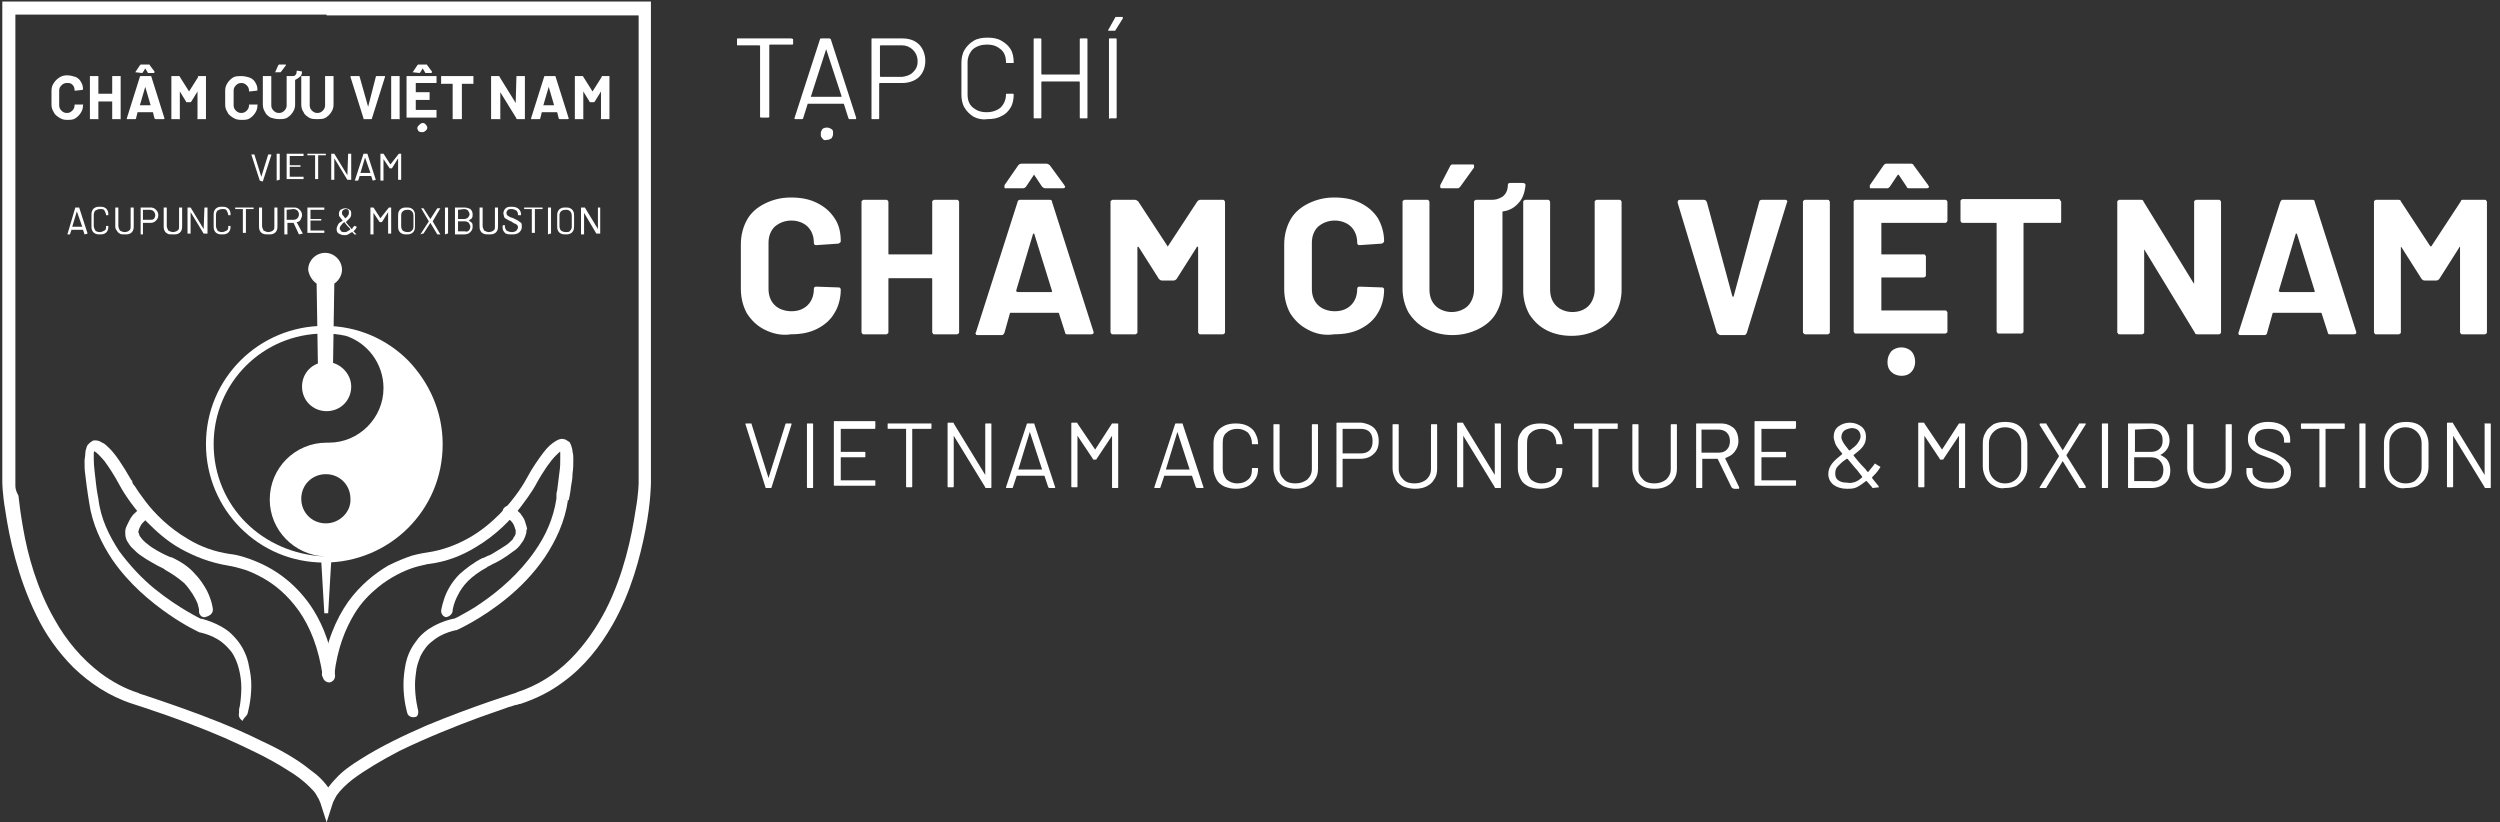 
<svg version="1.1" id="Layer_1" xmlns="http://www.w3.org/2000/svg" xmlns:xlink="http://www.w3.org/1999/xlink" x="0px" y="0px" viewBox="0 0 325.3 107"
	 style="enable-background:new 0 0 325.3 107;" xml:space="preserve">
<rect x="0" y="0" width="325.3" height="107" fill="#333333" stroke="none"/>
<style type="text/css">
	.st0{fill:#FFFFFF;}
	.st1{fill:#25A55E;}
	.st2{fill:#2E3092;}
</style>
<path class="st0" d="M42.5,1.1V0.2H0.3v62.5l0,0c0,0,0,1.5,0.4,3.8c0.5,3.4,1.6,8.6,4,13.5c1.2,2.5,2.8,4.8,4.9,6.9
	c2.1,2,4.6,3.7,7.7,4.7l0,0l0,0l0,0c0.3,0.1,6.1,1.9,11.9,4.4c2.9,1.3,5.9,2.7,8.2,4.2c1.2,0.7,2.2,1.5,2.9,2.2
	c0.4,0.4,0.7,0.7,0.9,1.1c0.2,0.3,0.4,0.7,0.5,1l0.8,2.5l0.8-2.5c0.1-0.3,0.3-0.6,0.5-1c0.5-0.7,1.2-1.4,2.1-2.1
	c1.6-1.2,3.8-2.5,6.1-3.7c3.5-1.7,7.5-3.3,10.5-4.4c1.5-0.5,2.8-1,3.7-1.3c0.5-0.1,0.8-0.3,1.1-0.3c0.1,0,0.2-0.1,0.3-0.1
	c0,0,0.1,0,0.1,0c0,0,0,0,0,0l0,0l0,0c2.1-0.7,3.9-1.6,5.5-2.8c2.8-2,4.9-4.7,6.5-7.5c2.4-4.2,3.6-8.8,4.3-12.4
	c0.7-3.6,0.7-6.1,0.7-6.1v0V0.2H42.5V1.1v0.9h40.6v60.8H84l-0.9,0l0.1,0l-0.1,0l0.1,0l-0.1,0c0,0,0,1.4-0.4,3.6
	c-0.5,3.3-1.5,8.3-3.9,13c-1.2,2.3-2.7,4.5-4.6,6.4c-1.9,1.9-4.2,3.4-7,4.3l0.3,0.8l-0.2-0.8c0,0-5.8,1.8-11.8,4.3
	c-3,1.3-6.1,2.8-8.6,4.4c-1.3,0.8-2.4,1.6-3.2,2.5c-0.4,0.4-0.8,0.9-1.1,1.3c-0.3,0.5-0.6,0.9-0.7,1.4l0.8,0.3l0.8-0.3
	c-0.2-0.5-0.4-1-0.7-1.4c-0.6-0.9-1.4-1.7-2.4-2.4c-1.7-1.4-4-2.7-6.4-3.8c-3.6-1.8-7.6-3.3-10.7-4.4c-3.1-1.1-5.3-1.8-5.3-1.8
	l-0.2,0.8l0.3-0.8c-1.9-0.6-3.5-1.5-5-2.6c-2.5-1.9-4.5-4.3-6-7c-2.3-4-3.5-8.4-4.1-11.9c-0.3-1.7-0.5-3.2-0.6-4.2
	C2,63.8,2,63.4,2,63.1c0-0.1,0-0.2,0-0.3c0,0,0-0.1,0-0.1l0,0v0l-0.9,0H2V1.9h40.6V1.1z"/>
<path class="st0" d="M32.2,92.9c0,0,0.5-1.7,0.5-3.7c0-0.8-0.1-1.6-0.3-2.5c-0.1-0.6-0.3-1.3-0.6-1.9c-0.4-0.9-1.1-1.8-2-2.6
	c-0.9-0.7-2.1-1.3-3.6-1.7l-0.2,0.8l0.3-0.7l-0.1,0.3l0.1-0.3h0l-0.1,0.3l0.1-0.3c0,0-3-1.4-6.2-4c-1.6-1.3-3.2-3-4.6-4.9
	c-1.3-2-2.4-4.2-2.7-6.8l0,0l0,0c0-0.1-0.2-0.9-0.3-1.9c-0.1-1-0.3-2.3-0.3-3.2c0-0.3,0-0.6,0-0.8c0-0.2,0.1-0.4,0.1-0.5l-0.7-0.3
	l0.6,0.4l-0.3-0.2l0.2,0.3c0,0,0.1-0.1,0.1-0.1l-0.3-0.2l0.2,0.3l-0.1-0.2l0.1,0.2c0,0,0,0,0.1,0l-0.1-0.2l0.1,0.2l0-0.1v0.1
	c0,0,0,0,0,0l0-0.1v0.1c0,0,0.1,0,0.2,0.1c0.2,0.1,0.6,0.5,1.2,1.2c0.5,0.7,1.2,1.7,2,3.2l0.7-0.4l-0.7,0.4c0,0,1.2,2.3,3.5,4.7
	c1.2,1.2,2.6,2.5,4.4,3.5c1.8,1,3.8,1.8,6.2,2.2l0,0l0-0.3l0,0.3h0l0-0.3l0,0.3c0,0,0.7,0.1,1.7,0.4c0.8,0.2,1.7,0.6,2.8,1.2
	c1.6,0.9,3.2,2.2,4.7,4.3c1.4,2,2.6,4.8,3.1,8.6c0.1,0.4,0.4,0.7,0.9,0.7c0.4-0.1,0.7-0.4,0.7-0.9c-0.4-3.6-1.5-6.4-2.8-8.5
	c-1-1.6-2.2-2.9-3.4-3.9c-1.8-1.5-3.6-2.3-5-2.8c-1.4-0.5-2.3-0.6-2.4-0.6l-0.1,0.8l0.1-0.8c-2.1-0.3-4-1-5.6-2
	c-2.4-1.4-4.3-3.3-5.5-4.9c-0.6-0.8-1.1-1.5-1.4-2c-0.2-0.2-0.3-0.4-0.3-0.6c0-0.1-0.1-0.1-0.1-0.1c0,0,0,0,0,0l0,0l0,0l-0.3,0.1
	l0.3-0.1v0l-0.3,0.1l0.3-0.1l0,0c-1.2-2.1-2.1-3.4-2.8-4.1c-0.4-0.4-0.7-0.7-1-0.8c-0.3-0.2-0.6-0.3-0.9-0.3c-0.2,0-0.3,0-0.4,0.1
	c-0.2,0.1-0.3,0.2-0.4,0.3c-0.1,0.1-0.2,0.2-0.2,0.2l-0.1,0.2c-0.1,0.3-0.2,0.6-0.2,0.9c0,0.3-0.1,0.7-0.1,1c0,0.6,0,1.2,0.1,1.8
	c0.2,1.8,0.5,3.6,0.5,3.6l0.8-0.1l-0.8,0.1c0.4,2.8,1.6,5.3,3,7.4c2.2,3.2,5,5.5,7.3,7.1c2.3,1.6,4.1,2.4,4.1,2.4l0.1,0
	c1.2,0.3,2,0.7,2.7,1.2c0.5,0.4,0.9,0.8,1.3,1.3c0.5,0.7,0.8,1.5,1,2.3c0.2,0.8,0.3,1.6,0.3,2.4c0,0.9-0.1,1.8-0.2,2.4
	c-0.1,0.3-0.1,0.5-0.1,0.7c0,0.1,0,0.1,0,0.2c0,0,0,0,0,0l0,0l0,0l0.3,0.1l-0.3-0.1v0l0.3,0.1l-0.3-0.1c-0.1,0.4,0.1,0.8,0.5,1
	C31.6,93.5,32,93.3,32.2,92.9"/>
<path class="st0" d="M27.7,79.3c0-0.1-0.1-1.1-0.8-2.5c-0.4-0.7-0.9-1.5-1.6-2.2c-0.7-0.8-1.7-1.5-3-2.1l-0.1,0l0,0.1l0-0.1l0,0.1
	l0-0.1c0,0-0.3-0.1-0.7-0.3c-0.6-0.3-1.6-0.8-2.3-1.4c-0.4-0.3-0.7-0.6-0.9-0.9c-0.1-0.1-0.2-0.3-0.2-0.4c0-0.1-0.1-0.2-0.1-0.2
	c0,0,0,0,0-0.1l0-0.1l-0.5,0l0.5,0.1l0,0l-0.5,0l0.5,0.1l0,0l0,0l0,0l0,0c0,0,0-0.3,0.2-0.7c0.1-0.2,0.2-0.4,0.4-0.6
	c0.2-0.2,0.4-0.4,0.6-0.5c0.4-0.2,0.5-0.7,0.3-1.1c-0.2-0.4-0.7-0.5-1.1-0.3c-0.5,0.3-0.8,0.6-1.1,0.9c-0.4,0.5-0.6,1-0.8,1.4
	s-0.2,0.7-0.2,0.7l0.8,0.1l-0.8-0.1c0,0.1,0,0.2,0,0.3c0,0.4,0.1,0.8,0.3,1.1c0.2,0.3,0.3,0.5,0.6,0.8c0.4,0.4,0.8,0.8,1.3,1.1
	c0.7,0.5,1.5,0.9,2,1.2c0.6,0.3,1,0.5,1,0.5l0.3-0.7l-0.4,0.7c1.1,0.6,1.9,1.2,2.6,1.8c0.9,1,1.4,1.9,1.7,2.6
	c0.1,0.4,0.2,0.7,0.2,0.9c0,0.1,0,0.2,0,0.2c0,0,0,0,0,0v0l0.3,0l-0.3,0v0l0.3,0l-0.3,0c0,0.4,0.4,0.8,0.8,0.7
	C27.4,80.1,27.7,79.8,27.7,79.3"/>
<path class="st0" d="M54.4,92.4l-0.3,0.1L54.4,92.4L54.4,92.4l-0.3,0.1L54.4,92.4c0,0-0.4-1.5-0.4-3.3c0-0.7,0.1-1.4,0.2-2.1
	c0.1-0.5,0.3-1.1,0.5-1.6c0.4-0.8,0.9-1.5,1.6-2c0.7-0.6,1.7-1.1,3-1.4l0.1,0c0,0,3.2-1.4,6.6-4.2c1.7-1.4,3.4-3.1,4.9-5.3
	c1.4-2.1,2.6-4.6,3-7.4L73.2,65l0.8,0.1c0,0,0.2-0.8,0.3-1.8c0.1-0.5,0.2-1.1,0.2-1.7c0.1-0.6,0.1-1.2,0.1-1.8c0-0.4,0-0.7-0.1-1
	c0-0.3-0.1-0.6-0.2-0.9l-0.1-0.2c0-0.1-0.1-0.2-0.3-0.3c-0.1-0.1-0.2-0.1-0.3-0.2c-0.1,0-0.3-0.1-0.4-0.1c-0.3,0-0.6,0.1-0.9,0.3
	c-0.5,0.3-1,0.7-1.6,1.5c-0.6,0.8-1.4,1.9-2.2,3.4l0,0l0.4,0.2l-0.4-0.2l0,0l0.4,0.2l-0.4-0.2c0,0,0,0,0,0c-0.1,0.2-1.3,2.4-3.5,4.6
	c-1.1,1.1-2.4,2.2-4,3.1c-1.6,0.9-3.4,1.6-5.5,1.9l0.1,0.8l-0.1-0.8c0,0-0.8,0.1-1.9,0.4c-0.9,0.3-1.9,0.7-3.1,1.3
	c-1.7,1-3.6,2.5-5.2,4.7c-1.6,2.3-2.9,5.3-3.4,9.3c-0.1,0.4,0.3,0.8,0.7,0.9c0.4,0.1,0.8-0.3,0.9-0.7c0.4-3.4,1.4-5.9,2.6-7.9
	c0.9-1.5,2-2.6,3.1-3.5c1.6-1.3,3.3-2.1,4.5-2.5c0.6-0.2,1.1-0.3,1.5-0.4c0.2,0,0.3-0.1,0.4-0.1c0,0,0.1,0,0.1,0l0,0l0,0l0-0.1
	l0,0.1l0-0.1l0,0.1l0-0.4l0,0.4h0l0-0.4l0,0.4l-0.1-0.7l0.1,0.7l0,0l-0.1-0.7l0.1,0.7l0,0c2.4-0.3,4.4-1.1,6.2-2.2
	c2.7-1.6,4.6-3.6,5.9-5.3c1.3-1.7,2-2.9,2-3L69,62.7l0.7,0.4c1.1-2,2-3.2,2.6-3.8c0.3-0.3,0.5-0.5,0.7-0.6c0.1,0,0.1-0.1,0.2-0.1
	c0,0,0,0,0,0l0,0v-0.1l0,0.1c0,0,0,0,0,0v-0.1l0,0.1l0.1-0.2L73,58.6c0,0,0.1,0,0.1,0.1l0.1-0.2L73,58.6l0.3-0.4l-0.4,0.3
	c0,0,0.1,0.1,0.1,0.1l0.3-0.4l-0.4,0.3l0.6-0.4l-0.7,0.3c0,0.1,0.1,0.3,0.1,0.5c0,0.2,0,0.5,0,0.8c0,0.5,0,1.1-0.1,1.7
	c-0.1,0.9-0.2,1.7-0.3,2.4c-0.1,0.3-0.1,0.6-0.1,0.8c0,0.1,0,0.2,0,0.2c0,0,0,0,0,0.1l0,0l0,0c-0.4,2.6-1.4,4.8-2.8,6.8
	c-2,2.9-4.7,5.2-6.9,6.7c-1.1,0.8-2.1,1.3-2.8,1.7c-0.3,0.2-0.6,0.3-0.8,0.4c-0.1,0-0.2,0.1-0.2,0.1c0,0,0,0-0.1,0l0,0l0,0l0,0.1
	l0-0.1l0,0.1l0-0.1l0.3,0.7L59,80.5c-1.3,0.3-2.4,0.8-3.3,1.4c-0.7,0.5-1.2,1-1.6,1.6c-0.7,0.9-1.1,1.9-1.3,2.8
	c-0.2,1-0.3,1.9-0.3,2.8c0,2.1,0.5,3.7,0.5,3.7c0.1,0.4,0.6,0.6,1,0.5C54.3,93.3,54.5,92.9,54.4,92.4"/>
<path class="st0" d="M58.9,79.4l-0.5,0L58.9,79.4L58.9,79.4l-0.5,0L58.9,79.4c0,0,0.1-0.9,0.7-2c0.3-0.6,0.7-1.2,1.3-1.8
	c0.6-0.6,1.4-1.2,2.5-1.8l-0.4-0.7l0.3,0.7c0,0,0.3-0.1,0.8-0.4c0.7-0.3,1.7-0.9,2.6-1.6c0.5-0.3,0.9-0.7,1.2-1.2
	c0.2-0.2,0.3-0.5,0.4-0.7c0.1-0.3,0.2-0.5,0.2-0.8c0-0.1,0-0.2,0-0.3L67.8,69l0.8-0.1c0-0.1-0.1-0.5-0.3-1.1c-0.1-0.3-0.3-0.6-0.6-1
	c-0.3-0.3-0.6-0.6-1.1-0.9c-0.4-0.2-0.8-0.1-1.1,0.3c-0.2,0.4-0.1,0.8,0.3,1.1c0.3,0.2,0.5,0.3,0.7,0.5c0.3,0.3,0.4,0.6,0.5,0.9
	c0,0.1,0.1,0.2,0.1,0.3c0,0,0,0.1,0,0.1l0,0l0.3,0l-0.3,0v0l0.3,0l-0.3,0l0,0.1c0,0,0,0,0,0.1c0,0.1,0,0.2-0.1,0.4
	c-0.1,0.1-0.2,0.3-0.3,0.5c-0.3,0.3-0.6,0.6-1.1,0.9c-0.6,0.4-1.3,0.8-1.8,1.1c-0.3,0.1-0.5,0.2-0.7,0.3c-0.1,0-0.1,0.1-0.2,0.1
	c0,0,0,0,0,0l0,0l0,0l0,0l0,0l0,0l0,0l-0.1,0c-1.2,0.6-2.2,1.4-3,2.1c-1.1,1.1-1.7,2.3-2,3.2c-0.3,0.9-0.4,1.5-0.4,1.6
	c0,0.4,0.3,0.8,0.7,0.8C58.5,80.2,58.9,79.9,58.9,79.4"/>
<path class="st0" d="M53.1,46.9c-2.8-2.8-6.6-4.5-10.9-4.5c-4.2,0-8.1,1.7-10.9,4.5c-2.8,2.8-4.5,6.6-4.5,10.9
	c0,4.2,1.7,8.1,4.5,10.9c2.8,2.8,6.6,4.5,10.9,4.5c4.2,0,8.1-1.7,10.9-4.5c2.8-2.8,4.5-6.6,4.5-10.9C57.6,53.5,55.8,49.7,53.1,46.9
	 M43.7,72.1L43.7,72.1c-0.1,0-0.1,0-0.2,0C43.5,72.2,43.6,72.2,43.7,72.1 M42.4,68.1c-1.8,0-3.2-1.4-3.2-3.2c0-1.8,1.4-3.2,3.2-3.2
	c1.8,0,3.2,1.4,3.2,3.2C45.7,66.6,44.2,68.1,42.4,68.1 M32,68c-2.6-2.6-4.2-6.2-4.2-10.2c0-4,1.6-7.6,4.2-10.2
	c2.6-2.6,6.2-4.2,10.2-4.2c1,0,1.9,0.1,2.8,0.3c2.8,0.9,4.9,3.6,4.9,6.8c0,3.9-3.2,7.1-7.1,7.1l0,0c-0.1,0-0.2,0-0.3,0
	c-4.1,0-7.4,3.3-7.4,7.4c0,4,3.2,7.2,7.1,7.4c0,0-0.1,0-0.1,0C38.2,72.2,34.6,70.6,32,68"/>
<path class="st0" d="M45.7,50.3c0,1.8-1.4,3.2-3.2,3.2c-1.8,0-3.2-1.4-3.2-3.2c0-1.8,1.4-3.2,3.2-3.2C44.2,47.1,45.7,48.6,45.7,50.3
	"/>
<path class="st0" d="M41.4,36.8l0.2,12.8h1.6l0.2-12.8c0.6-0.3,1-1,1-1.7c0-1.1-0.9-2-2-2c-1.1,0-2,0.9-2,2
	C40.4,35.8,40.8,36.4,41.4,36.8"/>
<path class="st0" d="M41.2,36.9l0.2,12.7h0.3l-0.2-12.9l-0.1,0c-0.6-0.3-0.9-0.9-0.9-1.6c0-0.5,0.2-1,0.5-1.3s0.8-0.5,1.3-0.5
	c0.5,0,1,0.2,1.3,0.5s0.5,0.8,0.5,1.3c0,0.7-0.4,1.3-0.9,1.6l-0.1,0L43,49.6h0.3l0.2-12.7c0.6-0.4,1-1.1,1-1.8c0-1.2-1-2.2-2.2-2.2
	c-1.2,0-2.2,1-2.2,2.2C40.2,35.8,40.6,36.5,41.2,36.9"/>
<polygon class="st0" points="42.4,72.9 41.8,73 42.2,79.8 42.4,79.8 42.7,79.8 43.1,73 "/>
<path class="st0" d="M43.1,35.1c0,0.4-0.3,0.7-0.7,0.7c-0.4,0-0.7-0.3-0.7-0.7c0-0.4,0.3-0.7,0.7-0.7C42.7,34.4,43.1,34.7,43.1,35.1
	"/>
<g>
	<path class="st0" d="M7.7,15.3c-0.3-0.2-0.6-0.4-0.7-0.7c-0.2-0.3-0.3-0.6-0.3-1v-1.8c0-0.4,0.1-0.7,0.3-1c0.2-0.3,0.4-0.5,0.7-0.7
		C8,9.9,8.3,9.8,8.7,9.8c0.4,0,0.8,0.1,1.1,0.2s0.6,0.4,0.7,0.6c0.2,0.3,0.3,0.6,0.3,1c0,0,0,0.1-0.1,0.1l-0.9,0.1h0
		c-0.1,0-0.1,0-0.1-0.1c0-0.3-0.1-0.5-0.3-0.7S9,10.8,8.7,10.8c-0.3,0-0.5,0.1-0.7,0.3c-0.2,0.2-0.3,0.4-0.3,0.7v1.9
		c0,0.3,0.1,0.5,0.3,0.7c0.2,0.2,0.4,0.3,0.7,0.3c0.3,0,0.5-0.1,0.7-0.3c0.2-0.2,0.3-0.4,0.3-0.7c0-0.1,0-0.1,0.1-0.1l0.9,0
		c0,0,0,0,0.1,0s0,0,0,0.1c0,0.4-0.1,0.7-0.3,1c-0.2,0.3-0.4,0.5-0.7,0.7s-0.7,0.2-1.1,0.2C8.3,15.6,8,15.5,7.7,15.3z"/>
	<path class="st0" d="M14.6,9.9C14.7,9.9,14.7,9.9,14.6,9.9l1,0c0,0,0,0,0.1,0c0,0,0,0,0,0.1v5.4c0,0,0,0,0,0.1s0,0-0.1,0h-0.9
		c0,0,0,0-0.1,0c0,0,0,0,0-0.1v-2.2c0,0,0,0,0,0h-1.8c0,0,0,0,0,0v2.2c0,0,0,0,0,0.1s0,0-0.1,0h-0.9c0,0,0,0-0.1,0c0,0,0,0,0-0.1V10
		c0,0,0,0,0-0.1c0,0,0,0,0.1,0h0.9c0,0,0,0,0.1,0c0,0,0,0,0,0.1v2.2c0,0,0,0,0,0h1.8c0,0,0,0,0,0L14.6,9.9
		C14.6,10,14.6,9.9,14.6,9.9z"/>
	<path class="st0" d="M20.1,15.4l-0.2-0.8c0,0,0,0,0,0h-2c0,0,0,0,0,0l-0.2,0.8c0,0.1-0.1,0.1-0.1,0.1h-1c0,0-0.1,0-0.1,0s0,0,0-0.1
		l1.7-5.4c0-0.1,0.1-0.1,0.1-0.1h1.3c0.1,0,0.1,0,0.1,0.1l1.7,5.4c0,0,0,0,0,0c0,0,0,0.1-0.1,0.1h-1C20.2,15.5,20.2,15.5,20.1,15.4z
		 M17.6,9.4C17.6,9.4,17.6,9.3,17.6,9.4l0.6-0.9c0,0,0.1-0.1,0.1-0.1h1.1c0,0,0.1,0,0.1,0.1l0.6,0.8c0,0,0,0,0,0.1
		c0,0,0,0.1-0.1,0.1h-0.7c0,0-0.1,0-0.1-0.1l-0.3-0.5c0,0,0,0,0,0l-0.3,0.5c0,0-0.1,0.1-0.1,0.1L17.6,9.4
		C17.7,9.4,17.6,9.4,17.6,9.4z M18.2,13.7h1.4c0,0,0,0,0,0l-0.7-2.4c0,0,0,0,0,0c0,0,0,0,0,0L18.2,13.7
		C18.1,13.7,18.2,13.7,18.2,13.7z"/>
	<path class="st0" d="M25.8,9.9h0.9c0,0,0,0,0.1,0c0,0,0,0,0,0.1v5.4c0,0,0,0,0,0.1c0,0,0,0-0.1,0h-0.9c0,0,0,0-0.1,0s0,0,0-0.1
		v-3.5c0,0,0,0,0,0s0,0,0,0l-0.8,1.3c0,0-0.1,0.1-0.1,0.1h-0.5c0,0-0.1,0-0.1-0.1l-0.8-1.3c0,0,0,0,0,0c0,0,0,0,0,0v3.5
		c0,0,0,0,0,0.1s0,0-0.1,0h-0.9c0,0,0,0-0.1,0c0,0,0,0,0-0.1V10c0,0,0,0,0-0.1c0,0,0,0,0.1,0h0.9c0,0,0.1,0,0.1,0.1l1.2,1.9
		c0,0,0,0,0,0l1.2-1.9C25.7,9.9,25.7,9.9,25.8,9.9z"/>
	<path class="st0" d="M30.3,15.3c-0.3-0.2-0.6-0.4-0.7-0.7c-0.2-0.3-0.3-0.6-0.3-1v-1.8c0-0.4,0.1-0.7,0.3-1
		c0.2-0.3,0.4-0.5,0.7-0.7c0.3-0.2,0.7-0.2,1.1-0.2c0.4,0,0.8,0.1,1.1,0.2s0.6,0.4,0.7,0.6c0.2,0.3,0.3,0.6,0.3,1c0,0,0,0.1-0.1,0.1
		l-0.9,0.1h0c-0.1,0-0.1,0-0.1-0.1c0-0.3-0.1-0.5-0.3-0.7c-0.2-0.2-0.4-0.3-0.7-0.3c-0.3,0-0.5,0.1-0.7,0.3
		c-0.2,0.2-0.3,0.4-0.3,0.7v1.9c0,0.3,0.1,0.5,0.3,0.7c0.2,0.2,0.4,0.3,0.7,0.3c0.3,0,0.5-0.1,0.7-0.3c0.2-0.2,0.3-0.4,0.3-0.7
		c0-0.1,0-0.1,0.1-0.1l0.9,0c0,0,0,0,0.1,0s0,0,0,0.1c0,0.4-0.1,0.7-0.3,1c-0.2,0.3-0.4,0.5-0.7,0.7s-0.7,0.2-1.1,0.2
		C30.9,15.6,30.6,15.5,30.3,15.3z"/>
	<path class="st0" d="M39.3,9.3c0,0.3-0.1,0.6-0.3,0.7c-0.2,0.2-0.4,0.3-0.6,0.4c0,0,0,0,0,0v3.2c0,0.4-0.1,0.7-0.3,1
		c-0.2,0.3-0.4,0.5-0.7,0.7c-0.3,0.2-0.7,0.2-1.1,0.2s-0.8-0.1-1.1-0.2c-0.3-0.2-0.6-0.4-0.7-0.7c-0.2-0.3-0.3-0.6-0.3-1V10
		c0,0,0,0,0-0.1c0,0,0,0,0.1,0h0.9c0,0,0,0,0.1,0c0,0,0,0,0,0.1v3.7c0,0.3,0.1,0.5,0.3,0.7s0.4,0.3,0.7,0.3s0.5-0.1,0.7-0.3
		s0.3-0.4,0.3-0.7V10c0,0,0,0,0-0.1c0,0,0,0,0.1,0H38c0.2,0,0.3,0,0.4-0.1s0.2-0.2,0.2-0.5c0-0.1,0-0.1,0.1-0.1L39.3,9.3
		C39.3,9.2,39.3,9.2,39.3,9.3z M35.8,9.4C35.7,9.4,35.7,9.3,35.8,9.4l0.4-0.9c0,0,0.1-0.1,0.1-0.1h0.8c0,0,0.1,0,0.1,0
		c0,0,0,0.1,0,0.1l-0.6,0.8c0,0-0.1,0.1-0.1,0.1L35.8,9.4C35.8,9.4,35.8,9.4,35.8,9.4z"/>
	<path class="st0" d="M40.2,15.3c-0.3-0.2-0.6-0.4-0.7-0.7c-0.2-0.3-0.3-0.6-0.3-1V10c0,0,0,0,0-0.1c0,0,0,0,0.1,0h0.9
		c0,0,0,0,0.1,0c0,0,0,0,0,0.1v3.7c0,0.3,0.1,0.5,0.3,0.7s0.4,0.3,0.7,0.3s0.5-0.1,0.7-0.3s0.3-0.4,0.3-0.7V10c0,0,0,0,0-0.1
		c0,0,0,0,0.1,0h0.9c0,0,0,0,0.1,0c0,0,0,0,0,0.1v3.6c0,0.4-0.1,0.7-0.3,1c-0.2,0.3-0.4,0.5-0.7,0.7c-0.3,0.2-0.7,0.2-1.1,0.2
		S40.5,15.5,40.2,15.3z"/>
	<path class="st0" d="M47.3,15.4L45.6,10l0,0c0-0.1,0-0.1,0.1-0.1h1c0.1,0,0.1,0,0.1,0.1l1.1,3.9c0,0,0,0,0,0c0,0,0,0,0,0l1-3.9
		c0-0.1,0.1-0.1,0.1-0.1h1c0,0,0.1,0,0.1,0s0,0,0,0.1l-1.7,5.4c0,0.1-0.1,0.1-0.1,0.1h-1C47.3,15.5,47.3,15.5,47.3,15.4z"/>
	<path class="st0" d="M50.9,15.5C50.9,15.5,50.9,15.4,50.9,15.5l0-5.5c0,0,0,0,0-0.1c0,0,0,0,0.1,0h0.9c0,0,0,0,0.1,0c0,0,0,0,0,0.1
		v5.4c0,0,0,0,0,0.1s0,0-0.1,0L50.9,15.5C51,15.5,50.9,15.5,50.9,15.5z"/>
	<path class="st0" d="M56.8,10.8C56.8,10.9,56.8,10.9,56.8,10.8l-2.7,0c0,0,0,0,0,0v1.2c0,0,0,0,0,0h1.7c0,0,0,0,0.1,0
		c0,0,0,0,0,0.1v0.8c0,0,0,0,0,0.1c0,0,0,0-0.1,0h-1.7c0,0,0,0,0,0v1.3c0,0,0,0,0,0h2.6c0,0,0,0,0.1,0c0,0,0,0,0,0.1v0.8
		c0,0,0,0,0,0.1c0,0,0,0-0.1,0h-3.7c0,0,0,0-0.1,0c0,0,0,0,0-0.1V10c0,0,0,0,0-0.1c0,0,0,0,0.1,0h3.7c0,0,0,0,0.1,0c0,0,0,0,0,0.1
		L56.8,10.8C56.9,10.8,56.9,10.8,56.8,10.8z M53.7,9.4C53.6,9.4,53.6,9.3,53.7,9.4l0.6-0.9c0,0,0.1-0.1,0.1-0.1h1.1
		c0,0,0.1,0,0.1,0.1l0.6,0.8c0,0,0,0,0,0.1c0,0,0,0.1-0.1,0.1h-0.7c0,0-0.1,0-0.1-0.1l-0.3-0.5c0,0,0,0,0,0l-0.3,0.5
		c0,0-0.1,0.1-0.1,0.1L53.7,9.4C53.7,9.4,53.7,9.4,53.7,9.4z M54.5,17.1c-0.1-0.1-0.2-0.3-0.2-0.4c0-0.2,0.1-0.3,0.2-0.4
		S54.8,16,55,16c0.2,0,0.3,0.1,0.4,0.2c0.1,0.1,0.2,0.3,0.2,0.4c0,0.2-0.1,0.3-0.2,0.4c-0.1,0.1-0.3,0.2-0.4,0.2
		C54.8,17.2,54.7,17.2,54.5,17.1z"/>
	<path class="st0" d="M61.6,9.9C61.6,9.9,61.6,10,61.6,9.9l0,0.9c0,0,0,0,0,0.1s0,0-0.1,0h-1.4c0,0,0,0,0,0v4.5c0,0,0,0,0,0.1
		c0,0,0,0-0.1,0H59c0,0,0,0-0.1,0c0,0,0,0,0-0.1v-4.5c0,0,0,0,0,0h-1.4c0,0,0,0-0.1,0s0,0,0-0.1V10c0,0,0,0,0-0.1c0,0,0,0,0.1,0
		L61.6,9.9C61.5,9.9,61.6,9.9,61.6,9.9z"/>
	<path class="st0" d="M67.2,9.9C67.2,9.9,67.2,9.9,67.2,9.9l1,0c0,0,0,0,0.1,0c0,0,0,0,0,0.1v5.4c0,0,0,0,0,0.1c0,0,0,0-0.1,0h-0.9
		c-0.1,0-0.1,0-0.1-0.1L65.1,12c0,0,0,0,0,0c0,0,0,0,0,0l0,3.4c0,0,0,0,0,0.1s0,0-0.1,0H64c0,0,0,0-0.1,0c0,0,0,0,0-0.1V10
		c0,0,0,0,0-0.1c0,0,0,0,0.1,0h0.9c0.1,0,0.1,0,0.1,0.1l2.1,3.4c0,0,0,0,0,0c0,0,0,0,0,0L67.2,9.9C67.2,10,67.2,9.9,67.2,9.9z"/>
	<path class="st0" d="M72.7,15.4l-0.2-0.8c0,0,0,0,0,0h-2c0,0,0,0,0,0l-0.2,0.8c0,0.1-0.1,0.1-0.1,0.1h-1c0,0-0.1,0-0.1,0s0,0,0-0.1
		l1.7-5.4c0-0.1,0.1-0.1,0.1-0.1h1.3c0.1,0,0.1,0,0.1,0.1l1.7,5.4c0,0,0,0,0,0c0,0,0,0.1-0.1,0.1h-1C72.8,15.5,72.7,15.5,72.7,15.4z
		 M70.7,13.7h1.4c0,0,0,0,0,0l-0.7-2.4c0,0,0,0,0,0c0,0,0,0,0,0L70.7,13.7C70.7,13.7,70.7,13.7,70.7,13.7z"/>
	<path class="st0" d="M78.3,9.9h0.9c0,0,0,0,0.1,0c0,0,0,0,0,0.1v5.4c0,0,0,0,0,0.1c0,0,0,0-0.1,0h-0.9c0,0,0,0-0.1,0s0,0,0-0.1
		v-3.5c0,0,0,0,0,0s0,0,0,0l-0.8,1.3c0,0-0.1,0.1-0.1,0.1h-0.5c0,0-0.1,0-0.1-0.1l-0.8-1.3c0,0,0,0,0,0c0,0,0,0,0,0v3.5
		c0,0,0,0,0,0.1s0,0-0.1,0h-0.9c0,0,0,0-0.1,0c0,0,0,0,0-0.1V10c0,0,0,0,0-0.1c0,0,0,0,0.1,0h0.9c0,0,0.1,0,0.1,0.1l1.2,1.9
		c0,0,0,0,0,0l1.2-1.9C78.3,9.9,78.3,9.9,78.3,9.9z"/>
</g>
<g>
	<path class="st0" d="M99.5,42.9c-1-0.5-1.7-1.2-2.3-2.1c-0.5-0.9-0.8-2-0.8-3.2v-5.8c0-1.2,0.3-2.3,0.8-3.2
		c0.5-0.9,1.3-1.6,2.3-2.1s2.1-0.8,3.4-0.8c1.3,0,2.4,0.2,3.4,0.7c1,0.5,1.7,1.1,2.3,2s0.8,1.9,0.8,3c0,0.1-0.1,0.2-0.3,0.3
		l-2.9,0.2h0c-0.2,0-0.3-0.1-0.3-0.3c0-0.9-0.3-1.6-0.8-2.1c-0.5-0.5-1.3-0.8-2.1-0.8c-0.9,0-1.6,0.3-2.2,0.8
		c-0.5,0.5-0.8,1.2-0.8,2.1v6c0,0.9,0.3,1.6,0.8,2.1c0.5,0.5,1.3,0.8,2.2,0.8c0.9,0,1.6-0.3,2.1-0.8c0.5-0.5,0.8-1.2,0.8-2.1
		c0-0.2,0.1-0.3,0.3-0.3l2.9,0.1c0.1,0,0.2,0,0.2,0.1c0.1,0,0.1,0.1,0.1,0.2c0,1.1-0.3,2.2-0.8,3c-0.5,0.9-1.3,1.6-2.3,2.1
		s-2.1,0.7-3.4,0.7C101.7,43.7,100.5,43.4,99.5,42.9z"/>
	<path class="st0" d="M121.4,26.1c0.1-0.1,0.1-0.1,0.2-0.1h2.9c0.1,0,0.2,0,0.2,0.1c0.1,0.1,0.1,0.1,0.1,0.2v16.9
		c0,0.1,0,0.2-0.1,0.2c-0.1,0.1-0.1,0.1-0.2,0.1h-2.9c-0.1,0-0.2,0-0.2-0.1c-0.1-0.1-0.1-0.1-0.1-0.2v-6.9c0-0.1,0-0.1-0.1-0.1h-5.5
		c-0.1,0-0.1,0-0.1,0.1v6.9c0,0.1,0,0.2-0.1,0.2c-0.1,0.1-0.1,0.1-0.2,0.1h-2.9c-0.1,0-0.2,0-0.2-0.1c-0.1-0.1-0.1-0.1-0.1-0.2V26.3
		c0-0.1,0-0.2,0.1-0.2c0.1-0.1,0.1-0.1,0.2-0.1h2.9c0.1,0,0.2,0,0.2,0.1c0.1,0.1,0.1,0.1,0.1,0.2V33c0,0.1,0,0.1,0.1,0.1h5.5
		c0.1,0,0.1,0,0.1-0.1v-6.7C121.3,26.2,121.3,26.1,121.4,26.1z"/>
	<path class="st0" d="M138.6,43.3l-0.8-2.5c0-0.1-0.1-0.1-0.1-0.1h-6.2c0,0-0.1,0-0.1,0.1l-0.7,2.5c-0.1,0.2-0.2,0.3-0.3,0.3h-3.2
		c-0.1,0-0.2,0-0.2-0.1c-0.1-0.1-0.1-0.1,0-0.3l5.4-16.9c0-0.2,0.2-0.3,0.3-0.3h3.9c0.2,0,0.3,0.1,0.3,0.3l5.4,16.9c0,0,0,0.1,0,0.1
		c0,0.1-0.1,0.2-0.3,0.2h-3.2C138.7,43.5,138.6,43.4,138.6,43.3z M130.7,24.4c0-0.1,0-0.2,0-0.3l1.8-2.6c0.1-0.1,0.2-0.2,0.4-0.2
		h3.3c0.1,0,0.3,0.1,0.4,0.2l1.9,2.6c0,0.1,0.1,0.1,0.1,0.2c0,0.1-0.1,0.2-0.3,0.2H136c-0.1,0-0.3-0.1-0.4-0.2l-1-1.5
		c0-0.1-0.1-0.1-0.1,0l-1,1.5c-0.1,0.1-0.2,0.2-0.4,0.2h-2.3C130.8,24.5,130.7,24.5,130.7,24.4z M132.4,38h4.4
		c0.1,0,0.1-0.1,0.1-0.1l-2.3-7.4c0-0.1,0-0.1-0.1-0.1c0,0-0.1,0-0.1,0.1l-2.2,7.4C132.3,37.9,132.4,38,132.4,38z"/>
	<path class="st0" d="M156.2,26h2.9c0.1,0,0.2,0,0.2,0.1c0.1,0.1,0.1,0.1,0.1,0.2v16.9c0,0.1,0,0.2-0.1,0.2
		c-0.1,0.1-0.1,0.1-0.2,0.1h-2.9c-0.1,0-0.2,0-0.2-0.1c-0.1-0.1-0.1-0.1-0.1-0.2v-11c0-0.1,0-0.1-0.1-0.1c0,0-0.1,0-0.1,0.1
		l-2.6,4.1c-0.1,0.1-0.2,0.2-0.4,0.2h-1.5c-0.2,0-0.3-0.1-0.4-0.2l-2.6-4.1c0,0-0.1-0.1-0.1-0.1c0,0-0.1,0-0.1,0.1v11
		c0,0.1,0,0.2-0.1,0.2c-0.1,0.1-0.1,0.1-0.2,0.1h-2.9c-0.1,0-0.2,0-0.2-0.1c-0.1-0.1-0.1-0.1-0.1-0.2V26.3c0-0.1,0-0.2,0.1-0.2
		c0.1-0.1,0.1-0.1,0.2-0.1h2.9c0.1,0,0.3,0.1,0.4,0.2l3.8,5.8c0,0.1,0.1,0.1,0.1,0l3.8-5.8C155.9,26.1,156,26,156.2,26z"/>
	<path class="st0" d="M170.2,42.9c-1-0.5-1.7-1.2-2.3-2.1c-0.5-0.9-0.8-2-0.8-3.2v-5.8c0-1.2,0.3-2.3,0.8-3.2
		c0.5-0.9,1.3-1.6,2.3-2.1s2.1-0.8,3.4-0.8c1.3,0,2.4,0.2,3.4,0.7c1,0.5,1.7,1.1,2.3,2c0.5,0.9,0.8,1.9,0.8,3c0,0.1-0.1,0.2-0.3,0.3
		l-2.9,0.2h0c-0.2,0-0.3-0.1-0.3-0.3c0-0.9-0.3-1.6-0.8-2.1c-0.5-0.5-1.3-0.8-2.1-0.8c-0.9,0-1.6,0.3-2.2,0.8
		c-0.5,0.5-0.8,1.2-0.8,2.1v6c0,0.9,0.3,1.6,0.8,2.1c0.5,0.5,1.3,0.8,2.2,0.8c0.9,0,1.6-0.3,2.1-0.8c0.5-0.5,0.8-1.2,0.8-2.1
		c0-0.2,0.1-0.3,0.3-0.3l2.9,0.1c0.1,0,0.2,0,0.2,0.1c0.1,0,0.1,0.1,0.1,0.2c0,1.1-0.3,2.2-0.8,3c-0.5,0.9-1.3,1.6-2.3,2.1
		s-2.1,0.7-3.4,0.7C172.3,43.7,171.1,43.4,170.2,42.9z"/>
	<path class="st0" d="M198.5,24.1c-0.1,1-0.4,1.8-0.9,2.3c-0.5,0.6-1.2,1-2,1.1c-0.1,0-0.1,0.1-0.1,0.1v10c0,1.2-0.3,2.2-0.8,3.1
		c-0.5,0.9-1.3,1.6-2.3,2.1s-2.1,0.8-3.4,0.8c-1.3,0-2.4-0.3-3.4-0.8s-1.7-1.2-2.3-2.1c-0.5-0.9-0.8-2-0.8-3.1V26.3
		c0-0.1,0-0.2,0.1-0.2c0.1-0.1,0.1-0.1,0.2-0.1h2.9c0.1,0,0.2,0,0.2,0.1c0.1,0.1,0.1,0.1,0.1,0.2v11.4c0,0.9,0.3,1.6,0.8,2.1
		c0.5,0.5,1.3,0.8,2.1,0.8s1.6-0.3,2.1-0.8c0.5-0.5,0.8-1.3,0.8-2.1V26.3c0-0.1,0-0.2,0.1-0.2c0.1-0.1,0.1-0.1,0.2-0.1h2
		c0.5,0,0.9-0.1,1.4-0.4c0.4-0.3,0.7-0.8,0.7-1.5c0-0.2,0.1-0.3,0.3-0.3h1.5C198.4,23.8,198.5,23.9,198.5,24.1z M187.4,24.4
		c0-0.1,0-0.1,0-0.3l1.3-2.5c0.1-0.2,0.2-0.2,0.4-0.2h2.5c0.1,0,0.2,0,0.2,0.1c0,0.1,0,0.2,0,0.3l-1.8,2.5c-0.1,0.1-0.2,0.2-0.3,0.2
		h-2.1C187.5,24.5,187.4,24.4,187.4,24.4z"/>
	<path class="st0" d="M201.3,43c-1-0.5-1.7-1.2-2.3-2.1c-0.5-0.9-0.8-2-0.8-3.1V26.3c0-0.1,0-0.2,0.1-0.2c0.1-0.1,0.1-0.1,0.2-0.1
		h2.9c0.1,0,0.2,0,0.2,0.1c0.1,0.1,0.1,0.1,0.1,0.2v11.4c0,0.9,0.3,1.6,0.8,2.1c0.5,0.5,1.3,0.8,2.1,0.8c0.9,0,1.6-0.3,2.1-0.8
		c0.5-0.5,0.8-1.3,0.8-2.1V26.3c0-0.1,0-0.2,0.1-0.2c0.1-0.1,0.1-0.1,0.2-0.1h2.9c0.1,0,0.2,0,0.2,0.1c0.1,0.1,0.1,0.1,0.1,0.2v11.4
		c0,1.2-0.3,2.2-0.8,3.1c-0.5,0.9-1.3,1.6-2.3,2.1s-2.1,0.8-3.4,0.8C203.4,43.7,202.3,43.5,201.3,43z"/>
	<path class="st0" d="M223.4,43.3l-5.1-16.9l0-0.1c0-0.2,0.1-0.3,0.3-0.3h3.1c0.2,0,0.3,0.1,0.4,0.3l3.3,12.2c0,0,0,0.1,0.1,0.1
		s0.1,0,0.1-0.1l3.3-12.2c0-0.2,0.2-0.3,0.3-0.3h3.1c0.1,0,0.2,0,0.2,0.1c0.1,0.1,0.1,0.1,0,0.3l-5.2,16.9c-0.1,0.2-0.2,0.3-0.3,0.3
		h-3.2C223.6,43.5,223.5,43.4,223.4,43.3z"/>
	<path class="st0" d="M234.7,43.4c-0.1-0.1-0.1-0.1-0.1-0.2V26.3c0-0.1,0-0.2,0.1-0.2c0.1-0.1,0.1-0.1,0.2-0.1h2.9
		c0.1,0,0.2,0,0.2,0.1c0.1,0.1,0.1,0.1,0.1,0.2v16.9c0,0.1,0,0.2-0.1,0.2c-0.1,0.1-0.1,0.1-0.2,0.1h-2.9
		C234.9,43.5,234.8,43.5,234.7,43.4z"/>
	<path class="st0" d="M253.3,28.9c-0.1,0.1-0.1,0.1-0.2,0.1h-8.2c-0.1,0-0.1,0-0.1,0.1V33c0,0.1,0,0.1,0.1,0.1h5.4
		c0.1,0,0.2,0,0.2,0.1c0.1,0.1,0.1,0.1,0.1,0.2v2.4c0,0.1,0,0.2-0.1,0.2c-0.1,0.1-0.1,0.1-0.2,0.1h-5.4c-0.1,0-0.1,0-0.1,0.1v4.1
		c0,0.1,0,0.1,0.1,0.1h8.2c0.1,0,0.2,0,0.2,0.1c0.1,0.1,0.1,0.1,0.1,0.2v2.4c0,0.1,0,0.2-0.1,0.2c-0.1,0.1-0.1,0.1-0.2,0.1h-11.6
		c-0.1,0-0.2,0-0.2-0.1c-0.1-0.1-0.1-0.1-0.1-0.2V26.3c0-0.1,0-0.2,0.1-0.2c0.1-0.1,0.1-0.1,0.2-0.1h11.6c0.1,0,0.2,0,0.2,0.1
		c0.1,0.1,0.1,0.1,0.1,0.2v2.4C253.4,28.8,253.3,28.9,253.3,28.9z M243.3,24.4c0-0.1,0-0.2,0-0.3l1.8-2.6c0.1-0.1,0.2-0.2,0.3-0.2
		h3.3c0.1,0,0.3,0.1,0.3,0.2l1.9,2.6c0,0.1,0.1,0.1,0.1,0.2c0,0.1-0.1,0.2-0.3,0.2h-2.3c-0.2,0-0.3-0.1-0.3-0.2l-1-1.5
		c-0.1-0.1-0.1-0.1-0.2,0l-1,1.5c-0.1,0.1-0.2,0.2-0.3,0.2h-2.3C243.4,24.5,243.3,24.5,243.3,24.4z M246.1,48.4
		c-0.4-0.4-0.5-0.8-0.5-1.3c0-0.6,0.2-1,0.5-1.4c0.3-0.3,0.8-0.5,1.3-0.5c0.5,0,1,0.2,1.3,0.5c0.3,0.3,0.5,0.8,0.5,1.4
		c0,0.5-0.2,1-0.5,1.3c-0.4,0.4-0.8,0.5-1.3,0.5C246.9,48.9,246.4,48.7,246.1,48.4z"/>
	<path class="st0" d="M268.1,26.1c0.1,0.1,0.1,0.1,0.1,0.2v2.5c0,0.1,0,0.2-0.1,0.2C268,29,268,29,267.9,29h-4.5
		c-0.1,0-0.1,0-0.1,0.1v14c0,0.1,0,0.2-0.1,0.2c-0.1,0.1-0.1,0.1-0.2,0.1h-2.9c-0.1,0-0.2,0-0.2-0.1c-0.1-0.1-0.1-0.1-0.1-0.2v-14
		c0-0.1,0-0.1-0.1-0.1h-4.3c-0.1,0-0.2,0-0.2-0.1c-0.1-0.1-0.1-0.1-0.1-0.2v-2.5c0-0.1,0-0.2,0.1-0.2c0.1-0.1,0.1-0.1,0.2-0.1h12.6
		C268,26,268,26,268.1,26.1z"/>
	<path class="st0" d="M285.6,26.1c0.1-0.1,0.1-0.1,0.2-0.1h2.9c0.1,0,0.2,0,0.2,0.1c0.1,0.1,0.1,0.1,0.1,0.2v16.9
		c0,0.1,0,0.2-0.1,0.2c-0.1,0.1-0.1,0.1-0.2,0.1h-2.8c-0.2,0-0.3-0.1-0.3-0.2l-6.5-10.7c0-0.1-0.1-0.1-0.1-0.1s0,0,0,0.1l0,10.6
		c0,0.1,0,0.2-0.1,0.2c-0.1,0.1-0.1,0.1-0.2,0.1h-2.9c-0.1,0-0.2,0-0.2-0.1c-0.1-0.1-0.1-0.1-0.1-0.2V26.3c0-0.1,0-0.2,0.1-0.2
		c0.1-0.1,0.1-0.1,0.2-0.1h2.8c0.2,0,0.3,0.1,0.3,0.2l6.5,10.6c0,0,0.1,0.1,0.1,0.1s0,0,0-0.1l0-10.5
		C285.5,26.2,285.5,26.1,285.6,26.1z"/>
	<path class="st0" d="M302.9,43.3l-0.8-2.5c0-0.1-0.1-0.1-0.1-0.1h-6.2c0,0-0.1,0-0.1,0.1l-0.7,2.5c0,0.2-0.2,0.3-0.3,0.3h-3.2
		c-0.1,0-0.2,0-0.2-0.1c0-0.1-0.1-0.1,0-0.3l5.4-16.9c0.1-0.2,0.2-0.3,0.3-0.3h3.9c0.2,0,0.3,0.1,0.3,0.3l5.4,16.9c0,0,0,0.1,0,0.1
		c0,0.1-0.1,0.2-0.3,0.2h-3.2C303,43.5,302.9,43.4,302.9,43.3z M296.7,38h4.4c0.1,0,0.1-0.1,0.1-0.1l-2.3-7.4c0-0.1,0-0.1-0.1-0.1
		c0,0-0.1,0-0.1,0.1l-2.2,7.4C296.6,37.9,296.6,38,296.7,38z"/>
	<path class="st0" d="M320.4,26h2.9c0.1,0,0.2,0,0.2,0.1c0.1,0.1,0.1,0.1,0.1,0.2v16.9c0,0.1,0,0.2-0.1,0.2
		c-0.1,0.1-0.1,0.1-0.2,0.1h-2.9c-0.1,0-0.2,0-0.2-0.1c-0.1-0.1-0.1-0.1-0.1-0.2v-11c0-0.1,0-0.1,0-0.1c0,0-0.1,0-0.1,0.1l-2.6,4.1
		c-0.1,0.1-0.2,0.2-0.4,0.2h-1.5c-0.2,0-0.3-0.1-0.4-0.2l-2.6-4.1c0,0-0.1-0.1-0.1-0.1c0,0,0,0,0,0.1v11c0,0.1,0,0.2-0.1,0.2
		c-0.1,0.1-0.1,0.1-0.2,0.1h-2.9c-0.1,0-0.2,0-0.2-0.1c-0.1-0.1-0.1-0.1-0.1-0.2V26.3c0-0.1,0-0.2,0.1-0.2c0.1-0.1,0.1-0.1,0.2-0.1
		h2.9c0.2,0,0.3,0.1,0.3,0.2l3.8,5.8c0.1,0.1,0.1,0.1,0.2,0l3.8-5.8C320.2,26.1,320.3,26,320.4,26z"/>
</g>
<g>
	<path class="st0" d="M103.2,5.1v0.6c0,0.1-0.1,0.1-0.1,0.1h-2.9c0,0-0.1,0-0.1,0.1v9.3c0,0.1-0.1,0.1-0.2,0.1h-0.8
		c-0.1,0-0.2,0-0.2-0.1V6c0,0,0-0.1-0.1-0.1h-2.8c-0.1,0-0.1,0-0.1-0.1V5.1c0-0.1,0-0.1,0.1-0.1h6.9C103.1,5,103.2,5.1,103.2,5.1z"
		/>
	<path class="st0" d="M110.4,15.4l-0.6-1.9c0,0,0,0-0.1,0h-4.5c0,0-0.1,0-0.1,0l-0.6,1.9c0,0.1-0.1,0.1-0.2,0.1h-0.8
		c-0.1,0-0.2-0.1-0.1-0.2l3.3-10.2c0-0.1,0.1-0.1,0.2-0.1h1c0.1,0,0.1,0,0.2,0.1l3.3,10.2l0,0.1c0,0.1,0,0.1-0.1,0.1h-0.8
		C110.5,15.5,110.5,15.5,110.4,15.4z M105.5,12.6C105.6,12.6,105.6,12.6,105.5,12.6l3.9,0c0,0,0,0,0.1,0c0,0,0,0,0-0.1l-2-6.1
		c0,0,0,0,0,0s0,0,0,0L105.5,12.6C105.5,12.5,105.5,12.5,105.5,12.6z M107,18c-0.2-0.2-0.2-0.3-0.2-0.6s0.1-0.4,0.2-0.6
		c0.1-0.1,0.3-0.2,0.6-0.2s0.4,0.1,0.6,0.2s0.2,0.3,0.2,0.6s-0.1,0.4-0.2,0.6c-0.2,0.1-0.3,0.2-0.6,0.2
		C107.3,18.3,107.1,18.2,107,18z"/>
	<path class="st0" d="M119.6,5.8c0.5,0.5,0.8,1.3,0.8,2.1c0,0.9-0.3,1.6-0.8,2.1c-0.5,0.5-1.3,0.8-2.2,0.8h-2.9c0,0-0.1,0-0.1,0.1
		v4.5c0,0.1-0.1,0.1-0.1,0.1h-0.8c-0.1,0-0.1,0-0.1-0.1V5.1c0-0.1,0-0.1,0.1-0.1h3.9C118.4,5,119.1,5.3,119.6,5.8z M118.8,9.4
		c0.4-0.4,0.6-0.8,0.6-1.4c0-0.6-0.2-1.1-0.6-1.5c-0.4-0.4-0.9-0.6-1.4-0.6h-2.8c0,0-0.1,0-0.1,0.1v3.9c0,0,0,0.1,0.1,0.1h2.8
		C118,9.9,118.4,9.8,118.8,9.4z"/>
	<path class="st0" d="M126.7,15.2c-0.5-0.3-0.9-0.7-1.2-1.2s-0.4-1.1-0.4-1.7V8.2c0-0.6,0.1-1.2,0.4-1.7s0.7-0.9,1.2-1.2
		c0.5-0.3,1.1-0.4,1.8-0.4c0.7,0,1.3,0.1,1.8,0.4c0.5,0.3,0.9,0.6,1.2,1.1c0.3,0.5,0.4,1.1,0.4,1.7c0,0,0,0.1,0,0.1c0,0-0.1,0-0.1,0
		l-0.8,0c-0.1,0-0.1,0-0.1-0.1v0c0-0.7-0.2-1.3-0.7-1.7c-0.5-0.4-1-0.6-1.8-0.6c-0.7,0-1.3,0.2-1.8,0.6c-0.4,0.4-0.7,1-0.7,1.7v4.2
		c0,0.7,0.2,1.3,0.7,1.7c0.5,0.4,1,0.6,1.8,0.6c0.7,0,1.3-0.2,1.8-0.6c0.4-0.4,0.7-1,0.7-1.7v0c0-0.1,0-0.1,0.1-0.1l0.8,0
		c0.1,0,0.1,0,0.1,0.1c0,0.6-0.1,1.2-0.4,1.7s-0.7,0.9-1.2,1.1c-0.5,0.3-1.1,0.4-1.8,0.4C127.9,15.6,127.3,15.5,126.7,15.2z"/>
	<path class="st0" d="M140.6,5h0.8c0.1,0,0.1,0.1,0.1,0.1v10.2c0,0.1,0,0.1-0.1,0.1h-0.8c-0.1,0-0.1,0-0.1-0.1v-4.6
		c0,0,0-0.1-0.1-0.1h-4.8c0,0-0.1,0-0.1,0.1v4.6c0,0.1-0.1,0.1-0.1,0.1h-0.8c-0.1,0-0.1,0-0.1-0.1V5.1c0-0.1,0-0.1,0.1-0.1h0.8
		c0.1,0,0.1,0.1,0.1,0.1v4.5c0,0,0,0.1,0.1,0.1h4.8c0,0,0.1,0,0.1-0.1V5.1C140.5,5.1,140.5,5,140.6,5z"/>
	<path class="st0" d="M144.2,4c0,0,0-0.1,0-0.1l0.9-1.6c0-0.1,0.1-0.1,0.2-0.1h0.7c0.1,0,0.1,0,0.1,0.1c0,0,0,0.1,0,0.1l-1,1.6
		C145,4,144.9,4,144.9,4h-0.5C144.3,4,144.2,4,144.2,4z M144.3,15.4V5.1c0-0.1,0-0.1,0.1-0.1h0.8c0.1,0,0.1,0.1,0.1,0.1v10.2
		c0,0.1-0.1,0.1-0.1,0.1h-0.8C144.3,15.5,144.3,15.5,144.3,15.4z"/>
</g>
<g>
	<path class="st0" d="M33.8,23.5l-1.1-3.4l0,0c0,0,0,0,0,0H33c0,0,0,0,0.1,0L34,23c0,0,0,0,0,0c0,0,0,0,0,0l0.9-2.9c0,0,0,0,0.1,0
		h0.3c0,0,0,0,0,0.1l-1.1,3.4c0,0,0,0-0.1,0L33.8,23.5C33.8,23.5,33.8,23.5,33.8,23.5z"/>
	<path class="st0" d="M36,23.5V20c0,0,0,0,0,0h0.3c0,0,0.1,0,0.1,0v3.4c0,0,0,0-0.1,0L36,23.5C36,23.5,36,23.5,36,23.5z"/>
	<path class="st0" d="M39.5,20.3h-1.8c0,0,0,0,0,0v1.2c0,0,0,0,0,0h1.3c0,0,0.1,0,0.1,0v0.2c0,0,0,0-0.1,0h-1.3c0,0,0,0,0,0v1.3
		c0,0,0,0,0,0h1.8c0,0,0,0,0,0.1v0.2c0,0,0,0,0,0h-2.2c0,0,0,0,0,0V20c0,0,0,0,0,0h2.2c0,0,0,0,0,0L39.5,20.3
		C39.5,20.3,39.5,20.3,39.5,20.3z"/>
	<path class="st0" d="M42.4,20v0.2c0,0,0,0,0,0h-1c0,0,0,0,0,0v3.1c0,0,0,0-0.1,0h-0.3c0,0,0,0,0,0v-3.1c0,0,0,0,0,0h-0.9
		c0,0-0.1,0-0.1,0V20c0,0,0,0,0.1,0L42.4,20C42.4,20,42.4,20,42.4,20z"/>
	<path class="st0" d="M45.3,20h0.3c0,0,0.1,0,0.1,0v3.4c0,0,0,0-0.1,0h-0.3c0,0,0,0-0.1,0l-1.7-2.8c0,0,0,0,0,0c0,0,0,0,0,0l0,2.8
		c0,0,0,0-0.1,0h-0.3c0,0,0,0,0,0V20c0,0,0,0,0,0h0.3c0,0,0,0,0.1,0l1.7,2.8c0,0,0,0,0,0c0,0,0,0,0,0L45.3,20
		C45.2,20,45.2,20,45.3,20z"/>
	<path class="st0" d="M48.5,23.5l-0.2-0.6c0,0,0,0,0,0h-1.5c0,0,0,0,0,0l-0.2,0.6c0,0,0,0-0.1,0h-0.3c0,0-0.1,0,0-0.1l1.1-3.4
		c0,0,0,0,0.1,0h0.3c0,0,0,0,0.1,0l1.1,3.4l0,0c0,0,0,0,0,0L48.5,23.5C48.5,23.5,48.5,23.5,48.5,23.5z M46.9,22.5
		C46.9,22.5,46.9,22.5,46.9,22.5l1.3,0c0,0,0,0,0,0c0,0,0,0,0,0l-0.7-2c0,0,0,0,0,0c0,0,0,0,0,0L46.9,22.5
		C46.9,22.5,46.9,22.5,46.9,22.5z"/>
	<path class="st0" d="M51.9,20h0.3c0,0,0,0,0,0v3.4c0,0,0,0,0,0h-0.3c0,0-0.1,0-0.1,0v-2.8c0,0,0,0,0,0c0,0,0,0,0,0L51,21.9
		c0,0,0,0-0.1,0h-0.1c0,0,0,0-0.1,0l-0.8-1.2c0,0,0,0,0,0s0,0,0,0v2.8c0,0,0,0-0.1,0h-0.3c0,0,0,0,0,0V20c0,0,0,0,0,0h0.3
		c0,0,0,0,0.1,0l0.9,1.4c0,0,0,0,0,0s0,0,0,0L51.9,20C51.8,20,51.8,20,51.9,20z"/>
</g>
<g>
	<path class="st0" d="M11,30.5l-0.2-0.6c0,0,0,0,0,0H9.3c0,0,0,0,0,0l-0.2,0.6c0,0,0,0-0.1,0H8.8c0,0-0.1,0,0-0.1L9.8,27
		c0,0,0,0,0.1,0h0.3c0,0,0,0,0.1,0l1.1,3.4l0,0c0,0,0,0,0,0L11,30.5C11.1,30.5,11,30.5,11,30.5z M9.4,29.5
		C9.4,29.5,9.4,29.5,9.4,29.5l1.3,0c0,0,0,0,0,0c0,0,0,0,0,0l-0.7-2c0,0,0,0,0,0c0,0,0,0,0,0L9.4,29.5C9.4,29.5,9.4,29.5,9.4,29.5z"
		/>
	<path class="st0" d="M12.4,30.4c-0.2-0.1-0.3-0.2-0.4-0.4c-0.1-0.2-0.1-0.4-0.1-0.6v-1.4c0-0.2,0-0.4,0.1-0.6
		c0.1-0.2,0.2-0.3,0.4-0.4s0.4-0.1,0.6-0.1c0.2,0,0.4,0,0.6,0.1c0.2,0.1,0.3,0.2,0.4,0.4c0.1,0.2,0.1,0.4,0.1,0.6c0,0,0,0,0,0
		c0,0,0,0,0,0l-0.3,0c0,0,0,0,0,0v0c0-0.2-0.1-0.4-0.2-0.6s-0.3-0.2-0.6-0.2c-0.2,0-0.4,0.1-0.6,0.2c-0.1,0.1-0.2,0.3-0.2,0.6v1.4
		c0,0.2,0.1,0.4,0.2,0.6c0.1,0.1,0.3,0.2,0.6,0.2c0.2,0,0.4-0.1,0.6-0.2s0.2-0.3,0.2-0.6v0c0,0,0,0,0,0l0.3,0c0,0,0,0,0,0
		c0,0.2,0,0.4-0.1,0.6s-0.2,0.3-0.4,0.4c-0.2,0.1-0.4,0.1-0.6,0.1C12.8,30.5,12.6,30.5,12.4,30.4z"/>
	<path class="st0" d="M15.6,30.4c-0.2-0.1-0.3-0.2-0.4-0.4C15,29.8,15,29.6,15,29.4V27c0,0,0,0,0,0h0.3c0,0,0.1,0,0.1,0v2.4
		c0,0.2,0.1,0.4,0.2,0.6c0.2,0.1,0.4,0.2,0.6,0.2c0.3,0,0.5-0.1,0.6-0.2c0.2-0.1,0.2-0.3,0.2-0.6V27c0,0,0,0,0,0h0.3
		c0,0,0.1,0,0.1,0v2.4c0,0.2,0,0.4-0.1,0.6c-0.1,0.2-0.2,0.3-0.4,0.4c-0.2,0.1-0.4,0.1-0.6,0.1C15.9,30.5,15.7,30.5,15.6,30.4z"/>
	<path class="st0" d="M20.3,27.3c0.2,0.2,0.3,0.4,0.3,0.7c0,0.3-0.1,0.5-0.3,0.7c-0.2,0.2-0.4,0.3-0.7,0.3h-1c0,0,0,0,0,0v1.5
		c0,0,0,0,0,0h-0.3c0,0,0,0,0,0V27c0,0,0,0,0,0h1.3C19.9,27,20.1,27.1,20.3,27.3z M20,28.5c0.1-0.1,0.2-0.3,0.2-0.5
		c0-0.2-0.1-0.4-0.2-0.5c-0.1-0.1-0.3-0.2-0.5-0.2h-0.9c0,0,0,0,0,0v1.3c0,0,0,0,0,0h0.9C19.7,28.6,19.9,28.6,20,28.5z"/>
	<path class="st0" d="M21.8,30.4c-0.2-0.1-0.3-0.2-0.4-0.4c-0.1-0.2-0.1-0.4-0.1-0.6V27c0,0,0,0,0,0h0.3c0,0,0.1,0,0.1,0v2.4
		c0,0.2,0.1,0.4,0.2,0.6c0.2,0.1,0.4,0.2,0.6,0.2s0.5-0.1,0.6-0.2c0.2-0.1,0.2-0.3,0.2-0.6V27c0,0,0,0,0,0h0.3c0,0,0.1,0,0.1,0v2.4
		c0,0.2,0,0.4-0.1,0.6c-0.1,0.2-0.2,0.3-0.4,0.4c-0.2,0.1-0.4,0.1-0.6,0.1C22.1,30.5,21.9,30.5,21.8,30.4z"/>
	<path class="st0" d="M26.6,27h0.3c0,0,0.1,0,0.1,0v3.4c0,0,0,0-0.1,0h-0.3c0,0,0,0-0.1,0l-1.7-2.8c0,0,0,0,0,0c0,0,0,0,0,0l0,2.8
		c0,0,0,0-0.1,0h-0.3c0,0,0,0,0,0V27c0,0,0,0,0,0h0.3c0,0,0,0,0.1,0l1.7,2.8c0,0,0,0,0,0c0,0,0,0,0,0L26.6,27
		C26.5,27,26.6,27,26.6,27z"/>
	<path class="st0" d="M28.3,30.4c-0.2-0.1-0.3-0.2-0.4-0.4c-0.1-0.2-0.1-0.4-0.1-0.6v-1.4c0-0.2,0-0.4,0.1-0.6
		c0.1-0.2,0.2-0.3,0.4-0.4s0.4-0.1,0.6-0.1c0.2,0,0.4,0,0.6,0.1c0.2,0.1,0.3,0.2,0.4,0.4c0.1,0.2,0.1,0.4,0.1,0.6c0,0,0,0,0,0
		c0,0,0,0,0,0l-0.3,0c0,0,0,0,0,0v0c0-0.2-0.1-0.4-0.2-0.6s-0.3-0.2-0.6-0.2c-0.2,0-0.4,0.1-0.6,0.2c-0.1,0.1-0.2,0.3-0.2,0.6v1.4
		c0,0.2,0.1,0.4,0.2,0.6c0.1,0.1,0.3,0.2,0.6,0.2c0.2,0,0.4-0.1,0.6-0.2s0.2-0.3,0.2-0.6v0c0,0,0,0,0,0l0.3,0c0,0,0,0,0,0
		c0,0.2,0,0.4-0.1,0.6s-0.2,0.3-0.4,0.4c-0.2,0.1-0.4,0.1-0.6,0.1C28.7,30.5,28.5,30.5,28.3,30.4z"/>
	<path class="st0" d="M33,27v0.2c0,0,0,0,0,0h-1c0,0,0,0,0,0v3.1c0,0,0,0-0.1,0h-0.3c0,0,0,0,0,0v-3.1c0,0,0,0,0,0h-0.9
		c0,0-0.1,0-0.1,0V27c0,0,0,0,0.1,0L33,27C33,27,33,27,33,27z"/>
	<path class="st0" d="M34.2,30.4c-0.2-0.1-0.3-0.2-0.4-0.4c-0.1-0.2-0.1-0.4-0.1-0.6V27c0,0,0,0,0,0h0.3c0,0,0.1,0,0.1,0v2.4
		c0,0.2,0.1,0.4,0.2,0.6c0.2,0.1,0.4,0.2,0.6,0.2s0.5-0.1,0.6-0.2c0.2-0.1,0.2-0.3,0.2-0.6V27c0,0,0,0,0,0H36c0,0,0.1,0,0.1,0v2.4
		c0,0.2,0,0.4-0.1,0.6c-0.1,0.2-0.2,0.3-0.4,0.4c-0.2,0.1-0.4,0.1-0.6,0.1C34.6,30.5,34.4,30.5,34.2,30.4z"/>
	<path class="st0" d="M38.9,30.5l-0.7-1.5c0,0,0,0,0,0h-0.8c0,0,0,0,0,0v1.5c0,0,0,0-0.1,0H37c0,0,0,0,0,0V27c0,0,0,0,0,0h1.3
		c0.3,0,0.5,0.1,0.7,0.3c0.2,0.2,0.3,0.4,0.3,0.7c0,0.2-0.1,0.4-0.2,0.6c-0.1,0.2-0.3,0.3-0.5,0.3c0,0,0,0,0,0l0.8,1.5c0,0,0,0,0,0
		c0,0,0,0,0,0L38.9,30.5C38.9,30.5,38.9,30.5,38.9,30.5z M37.3,27.3v1.3c0,0,0,0,0,0h0.9c0.2,0,0.4-0.1,0.5-0.2s0.2-0.3,0.2-0.5
		s-0.1-0.4-0.2-0.5s-0.3-0.2-0.5-0.2L37.3,27.3C37.3,27.3,37.3,27.3,37.3,27.3z"/>
	<path class="st0" d="M42.2,27.3h-1.8c0,0,0,0,0,0v1.2c0,0,0,0,0,0h1.3c0,0,0.1,0,0.1,0v0.2c0,0,0,0-0.1,0h-1.3c0,0,0,0,0,0v1.3
		c0,0,0,0,0,0h1.8c0,0,0,0,0,0.1v0.2c0,0,0,0,0,0H40c0,0,0,0,0,0V27c0,0,0,0,0,0h2.2c0,0,0,0,0,0L42.2,27.3
		C42.2,27.3,42.2,27.3,42.2,27.3z"/>
	<path class="st0" d="M46.5,30.5C46.5,30.5,46.5,30.5,46.5,30.5C46.5,30.5,46.5,30.5,46.5,30.5l-0.3,0c0,0,0,0-0.1,0
		c-0.1-0.1-0.2-0.3-0.3-0.3c0,0,0,0,0,0c-0.2,0.1-0.3,0.2-0.5,0.3c-0.2,0.1-0.3,0.1-0.5,0.1c-0.3,0-0.5-0.1-0.7-0.2
		c-0.2-0.1-0.3-0.3-0.3-0.6c0-0.2,0.1-0.4,0.2-0.6c0.1-0.2,0.3-0.3,0.6-0.5c0,0,0,0,0,0c-0.2-0.2-0.3-0.4-0.4-0.5
		c-0.1-0.1-0.1-0.2-0.1-0.4c0-0.2,0.1-0.4,0.2-0.5c0.2-0.1,0.4-0.2,0.6-0.2s0.5,0.1,0.6,0.2c0.2,0.1,0.2,0.3,0.2,0.6
		c0,0.2-0.1,0.4-0.2,0.5c-0.1,0.1-0.3,0.3-0.5,0.5c0,0,0,0,0,0c0.2,0.2,0.3,0.4,0.6,0.7c0.1,0.1,0.1,0.2,0.2,0.2c0,0,0,0,0,0
		c0.1-0.2,0.2-0.3,0.3-0.4c0,0,0,0,0.1,0l0.2,0.1c0,0,0,0,0,0.1c-0.1,0.2-0.3,0.4-0.4,0.5v0c0,0,0,0,0,0c0,0,0.1,0.1,0.4,0.4
		L46.5,30.5C46.5,30.4,46.5,30.5,46.5,30.5z M45.2,30.1c0.1-0.1,0.3-0.1,0.4-0.3c0,0,0,0,0,0l-0.2-0.2c-0.1-0.1-0.2-0.2-0.2-0.2
		l-0.4-0.5c0,0,0,0,0,0c-0.2,0.1-0.3,0.3-0.4,0.4c-0.1,0.1-0.2,0.3-0.2,0.4s0.1,0.3,0.2,0.4s0.3,0.1,0.5,0.1
		C44.9,30.2,45.1,30.2,45.2,30.1z M44.6,27.4c-0.1,0.1-0.1,0.2-0.1,0.3c0,0.1,0,0.2,0.1,0.3c0.1,0.1,0.2,0.2,0.3,0.4c0,0,0,0,0,0
		c0.2-0.1,0.3-0.2,0.4-0.4c0.1-0.1,0.1-0.2,0.1-0.4c0-0.1,0-0.2-0.1-0.3s-0.2-0.1-0.4-0.1C44.8,27.3,44.6,27.3,44.6,27.4z"/>
	<path class="st0" d="M50.6,27h0.3c0,0,0,0,0,0v3.4c0,0,0,0,0,0h-0.3c0,0-0.1,0-0.1,0v-2.8c0,0,0,0,0,0c0,0,0,0,0,0l-0.8,1.3
		c0,0,0,0-0.1,0h-0.1c0,0,0,0-0.1,0l-0.8-1.2c0,0,0,0,0,0s0,0,0,0v2.8c0,0,0,0-0.1,0h-0.3c0,0,0,0,0,0V27c0,0,0,0,0,0h0.3
		c0,0,0,0,0.1,0l0.9,1.4c0,0,0,0,0,0s0,0,0,0L50.6,27C50.6,27,50.6,27,50.6,27z"/>
	<path class="st0" d="M52.3,30.4c-0.2-0.1-0.3-0.2-0.4-0.4c-0.1-0.2-0.1-0.4-0.1-0.6v-1.3c0-0.2,0-0.4,0.1-0.6
		c0.1-0.2,0.2-0.3,0.4-0.4c0.2-0.1,0.4-0.1,0.6-0.1c0.2,0,0.4,0,0.6,0.1c0.2,0.1,0.3,0.2,0.4,0.4c0.1,0.2,0.1,0.4,0.1,0.6v1.3
		c0,0.2,0,0.4-0.1,0.6c-0.1,0.2-0.2,0.3-0.4,0.4c-0.2,0.1-0.4,0.1-0.6,0.1C52.7,30.5,52.5,30.5,52.3,30.4z M53.6,30
		c0.2-0.2,0.2-0.4,0.2-0.6v-1.3c0-0.3-0.1-0.5-0.2-0.6c-0.2-0.2-0.4-0.2-0.6-0.2c-0.3,0-0.5,0.1-0.6,0.2c-0.2,0.2-0.2,0.4-0.2,0.6
		v1.3c0,0.3,0.1,0.5,0.2,0.6s0.4,0.2,0.6,0.2C53.2,30.2,53.4,30.2,53.6,30z"/>
	<path class="st0" d="M54.7,30.5C54.7,30.5,54.7,30.5,54.7,30.5l1.1-1.7c0,0,0,0,0,0l-1-1.7c0,0,0,0,0,0c0,0,0,0,0,0H55
		c0,0,0,0,0.1,0l0.9,1.4c0,0,0,0,0,0c0,0,0,0,0,0l0.9-1.4c0,0,0,0,0.1,0h0.3c0,0,0,0,0,0s0,0,0,0l-1,1.7c0,0,0,0,0,0l1,1.7
		c0,0,0,0,0,0c0,0,0,0,0,0h-0.3c0,0,0,0-0.1,0L56,29c0,0,0,0,0,0c0,0,0,0,0,0l-0.9,1.4c0,0,0,0-0.1,0L54.7,30.5
		C54.7,30.5,54.7,30.5,54.7,30.5z"/>
	<path class="st0" d="M57.9,30.5V27c0,0,0,0,0,0h0.3c0,0,0.1,0,0.1,0v3.4c0,0,0,0-0.1,0L57.9,30.5C57.9,30.5,57.9,30.5,57.9,30.5z"
		/>
	<path class="st0" d="M61,28.7c0.2,0.1,0.3,0.2,0.4,0.3c0.1,0.1,0.1,0.3,0.1,0.5c0,0.3-0.1,0.5-0.3,0.7c-0.2,0.2-0.4,0.3-0.8,0.3
		h-1.2c0,0,0,0,0,0V27c0,0,0,0,0,0h1.2c0.3,0,0.6,0.1,0.8,0.2c0.2,0.2,0.3,0.4,0.3,0.7c0,0.2,0,0.3-0.1,0.5
		C61.3,28.5,61.1,28.6,61,28.7C61,28.7,61,28.7,61,28.7z M59.6,27.3v1.2c0,0,0,0,0,0h0.8c0.2,0,0.4-0.1,0.5-0.2
		c0.1-0.1,0.2-0.3,0.2-0.4c0-0.2-0.1-0.3-0.2-0.5c-0.1-0.1-0.3-0.2-0.5-0.2L59.6,27.3C59.6,27.3,59.6,27.3,59.6,27.3z M61,30
		c0.1-0.1,0.2-0.3,0.2-0.5S61.1,29.2,61,29c-0.1-0.1-0.3-0.2-0.5-0.2h-0.9c0,0,0,0,0,0v1.3c0,0,0,0,0,0h0.9
		C60.7,30.2,60.9,30.1,61,30z"/>
	<path class="st0" d="M62.9,30.4c-0.2-0.1-0.3-0.2-0.4-0.4c-0.1-0.2-0.1-0.4-0.1-0.6V27c0,0,0,0,0,0h0.3c0,0,0.1,0,0.1,0v2.4
		c0,0.2,0.1,0.4,0.2,0.6c0.2,0.1,0.4,0.2,0.6,0.2s0.5-0.1,0.6-0.2c0.2-0.1,0.2-0.3,0.2-0.6V27c0,0,0,0,0,0h0.3c0,0,0.1,0,0.1,0v2.4
		c0,0.2,0,0.4-0.1,0.6c-0.1,0.2-0.2,0.3-0.4,0.4c-0.2,0.1-0.4,0.1-0.6,0.1C63.3,30.5,63.1,30.5,62.9,30.4z"/>
	<path class="st0" d="M65.7,30.3c-0.2-0.2-0.3-0.4-0.3-0.7v-0.2c0,0,0-0.1,0.1-0.1h0.2c0,0,0,0,0,0.1v0.1c0,0.2,0.1,0.3,0.2,0.5
		c0.2,0.1,0.4,0.2,0.7,0.2c0.3,0,0.5-0.1,0.6-0.2c0.1-0.1,0.2-0.3,0.2-0.4c0-0.1,0-0.2-0.1-0.3c-0.1-0.1-0.2-0.2-0.3-0.2
		s-0.3-0.2-0.5-0.3c-0.3-0.1-0.4-0.2-0.6-0.3s-0.3-0.2-0.3-0.3s-0.1-0.3-0.1-0.4c0-0.3,0.1-0.5,0.3-0.7c0.2-0.2,0.5-0.2,0.8-0.2
		c0.4,0,0.7,0.1,0.9,0.3s0.3,0.4,0.3,0.7V28c0,0,0,0-0.1,0h-0.3c0,0,0,0,0,0v-0.1c0-0.2-0.1-0.4-0.2-0.5c-0.2-0.1-0.4-0.2-0.6-0.2
		c-0.2,0-0.4,0-0.5,0.1c-0.1,0.1-0.2,0.2-0.2,0.4c0,0.1,0,0.2,0.1,0.3c0.1,0.1,0.1,0.1,0.3,0.2c0.1,0.1,0.3,0.1,0.5,0.2
		c0.2,0.1,0.4,0.2,0.6,0.3c0.1,0.1,0.3,0.2,0.4,0.3c0.1,0.1,0.1,0.3,0.1,0.5c0,0.3-0.1,0.5-0.3,0.7c-0.2,0.2-0.5,0.3-0.9,0.3
		C66.2,30.5,65.9,30.5,65.7,30.3z"/>
	<path class="st0" d="M70.6,27v0.2c0,0,0,0,0,0h-1c0,0,0,0,0,0v3.1c0,0,0,0-0.1,0h-0.3c0,0,0,0,0,0v-3.1c0,0,0,0,0,0h-0.9
		c0,0-0.1,0-0.1,0V27c0,0,0,0,0.1,0L70.6,27C70.5,27,70.6,27,70.6,27z"/>
	<path class="st0" d="M71.3,30.5V27c0,0,0,0,0,0h0.3c0,0,0.1,0,0.1,0v3.4c0,0,0,0-0.1,0L71.3,30.5C71.3,30.5,71.3,30.5,71.3,30.5z"
		/>
	<path class="st0" d="M73,30.4c-0.2-0.1-0.3-0.2-0.4-0.4c-0.1-0.2-0.1-0.4-0.1-0.6v-1.3c0-0.2,0-0.4,0.1-0.6
		c0.1-0.2,0.2-0.3,0.4-0.4c0.2-0.1,0.4-0.1,0.6-0.1c0.2,0,0.4,0,0.6,0.1c0.2,0.1,0.3,0.2,0.4,0.4c0.1,0.2,0.1,0.4,0.1,0.6v1.3
		c0,0.2,0,0.4-0.1,0.6c-0.1,0.2-0.2,0.3-0.4,0.4c-0.2,0.1-0.4,0.1-0.6,0.1C73.4,30.5,73.2,30.5,73,30.4z M74.2,30
		c0.2-0.2,0.2-0.4,0.2-0.6v-1.3c0-0.3-0.1-0.5-0.2-0.6c-0.2-0.2-0.4-0.2-0.6-0.2c-0.3,0-0.5,0.1-0.6,0.2c-0.2,0.2-0.2,0.4-0.2,0.6
		v1.3c0,0.3,0.1,0.5,0.2,0.6s0.4,0.2,0.6,0.2C73.9,30.2,74.1,30.2,74.2,30z"/>
	<path class="st0" d="M77.8,27H78c0,0,0.1,0,0.1,0v3.4c0,0,0,0-0.1,0h-0.3c0,0,0,0-0.1,0L76,27.7c0,0,0,0,0,0c0,0,0,0,0,0l0,2.8
		c0,0,0,0-0.1,0h-0.3c0,0,0,0,0,0V27c0,0,0,0,0,0H76c0,0,0,0,0.1,0l1.7,2.8c0,0,0,0,0,0c0,0,0,0,0,0L77.8,27
		C77.7,27,77.8,27,77.8,27z"/>
</g>
<g>
	<path class="st0" d="M99.6,63.4L97,55.2l0,0c0-0.1,0-0.1,0.1-0.1h0.6c0.1,0,0.1,0,0.1,0.1l2.2,7c0,0,0,0,0,0s0,0,0,0l2.2-7
		c0-0.1,0.1-0.1,0.1-0.1h0.6c0.1,0,0.1,0,0.1,0.1l-2.6,8.2c0,0.1-0.1,0.1-0.1,0.1h-0.7C99.7,63.5,99.6,63.5,99.6,63.4z"/>
	<path class="st0" d="M105,63.4v-8.2c0-0.1,0-0.1,0.1-0.1h0.6c0.1,0,0.1,0,0.1,0.1v8.2c0,0.1,0,0.1-0.1,0.1h-0.6
		C105.1,63.5,105,63.5,105,63.4z"/>
	<path class="st0" d="M113.8,55.8h-4.4c0,0,0,0,0,0v3c0,0,0,0,0,0h3.1c0.1,0,0.1,0,0.1,0.1v0.5c0,0.1,0,0.1-0.1,0.1h-3.1
		c0,0,0,0,0,0v3c0,0,0,0,0,0h4.4c0.1,0,0.1,0,0.1,0.1v0.5c0,0.1,0,0.1-0.1,0.1h-5.2c-0.1,0-0.1,0-0.1-0.1v-8.2c0-0.1,0-0.1,0.1-0.1
		h5.2c0.1,0,0.1,0,0.1,0.1v0.5C113.9,55.8,113.9,55.8,113.8,55.8z"/>
	<path class="st0" d="M121.2,55.2v0.5c0,0.1,0,0.1-0.1,0.1h-2.4c0,0,0,0,0,0v7.5c0,0.1,0,0.1-0.1,0.1H118c-0.1,0-0.1,0-0.1-0.1v-7.5
		c0,0,0,0,0,0h-2.3c-0.1,0-0.1,0-0.1-0.1v-0.5c0-0.1,0-0.1,0.1-0.1h5.6C121.2,55.1,121.2,55.1,121.2,55.2z"/>
	<path class="st0" d="M128.3,55.1h0.6c0.1,0,0.1,0,0.1,0.1v8.2c0,0.1,0,0.1-0.1,0.1h-0.6c-0.1,0-0.1,0-0.1-0.1l-4.1-6.7c0,0,0,0,0,0
		c0,0,0,0,0,0l0,6.6c0,0.1,0,0.1-0.1,0.1h-0.6c-0.1,0-0.1,0-0.1-0.1v-8.2c0-0.1,0-0.1,0.1-0.1h0.6c0.1,0,0.1,0,0.1,0.1l4.1,6.7
		c0,0,0,0,0,0c0,0,0,0,0,0l0-6.6C128.2,55.1,128.2,55.1,128.3,55.1z"/>
	<path class="st0" d="M136.4,63.4l-0.5-1.5c0,0,0,0,0,0h-3.6c0,0,0,0,0,0l-0.5,1.5c0,0.1-0.1,0.1-0.1,0.1H131c-0.1,0-0.1,0-0.1-0.1
		l2.7-8.2c0-0.1,0.1-0.1,0.1-0.1h0.8c0.1,0,0.1,0,0.1,0.1l2.7,8.2l0,0c0,0.1,0,0.1-0.1,0.1h-0.6C136.5,63.5,136.5,63.5,136.4,63.4z
		 M132.5,61.1C132.5,61.2,132.5,61.2,132.5,61.1l3.1,0c0,0,0,0,0,0c0,0,0,0,0,0l-1.6-4.9c0,0,0,0,0,0c0,0,0,0,0,0L132.5,61.1
		C132.5,61.1,132.5,61.1,132.5,61.1z"/>
	<path class="st0" d="M144.8,55.1h0.6c0.1,0,0.1,0,0.1,0.1v8.2c0,0.1,0,0.1-0.1,0.1h-0.6c-0.1,0-0.1,0-0.1-0.1v-6.7c0,0,0,0,0,0
		s0,0,0,0l-2,3c0,0.1-0.1,0.1-0.1,0.1h-0.3c-0.1,0-0.1,0-0.1-0.1l-2-3c0,0,0,0,0,0c0,0,0,0,0,0v6.6c0,0.1,0,0.1-0.1,0.1h-0.6
		c-0.1,0-0.1,0-0.1-0.1v-8.2c0-0.1,0-0.1,0.1-0.1h0.6c0.1,0,0.1,0,0.1,0.1l2.3,3.4c0,0,0,0,0,0c0,0,0,0,0,0l2.2-3.4
		C144.7,55.1,144.7,55.1,144.8,55.1z"/>
	<path class="st0" d="M155.6,63.4l-0.5-1.5c0,0,0,0,0,0h-3.6c0,0,0,0,0,0l-0.5,1.5c0,0.1-0.1,0.1-0.1,0.1h-0.6c-0.1,0-0.1,0-0.1-0.1
		l2.7-8.2c0-0.1,0.1-0.1,0.1-0.1h0.8c0.1,0,0.1,0,0.1,0.1l2.7,8.2l0,0c0,0.1,0,0.1-0.1,0.1h-0.6C155.7,63.5,155.7,63.5,155.6,63.4z
		 M151.7,61.1C151.7,61.2,151.7,61.2,151.7,61.1l3.1,0c0,0,0,0,0,0c0,0,0,0,0,0l-1.6-4.9c0,0,0,0,0,0c0,0,0,0,0,0L151.7,61.1
		C151.7,61.1,151.7,61.1,151.7,61.1z"/>
	<path class="st0" d="M159.3,63.3c-0.4-0.2-0.8-0.5-1-0.9c-0.2-0.4-0.4-0.9-0.4-1.4v-3.3c0-0.5,0.1-1,0.4-1.4c0.2-0.4,0.6-0.7,1-0.9
		c0.4-0.2,0.9-0.3,1.5-0.3c0.6,0,1.1,0.1,1.5,0.3c0.4,0.2,0.8,0.5,1,0.9c0.2,0.4,0.4,0.8,0.4,1.4c0,0,0,0.1,0,0.1c0,0-0.1,0-0.1,0
		l-0.6,0c-0.1,0-0.1,0-0.1-0.1v0c0-0.6-0.2-1-0.5-1.4c-0.4-0.3-0.8-0.5-1.4-0.5c-0.6,0-1.1,0.2-1.4,0.5c-0.4,0.3-0.5,0.8-0.5,1.4V61
		c0,0.6,0.2,1,0.5,1.4c0.4,0.3,0.8,0.5,1.4,0.5c0.6,0,1.1-0.2,1.4-0.5c0.4-0.3,0.5-0.8,0.5-1.4v0c0-0.1,0-0.1,0.1-0.1l0.6,0
		c0.1,0,0.1,0,0.1,0.1c0,0.5-0.1,1-0.4,1.4s-0.6,0.7-1,0.9c-0.4,0.2-0.9,0.3-1.5,0.3C160.3,63.6,159.8,63.5,159.3,63.3z"/>
	<path class="st0" d="M167.1,63.3c-0.4-0.2-0.8-0.5-1-0.9c-0.2-0.4-0.4-0.9-0.4-1.4v-5.7c0-0.1,0-0.1,0.1-0.1h0.6
		c0.1,0,0.1,0,0.1,0.1v5.7c0,0.6,0.2,1,0.6,1.4c0.4,0.4,0.9,0.5,1.5,0.5c0.6,0,1.1-0.2,1.5-0.5c0.4-0.4,0.6-0.8,0.6-1.4v-5.7
		c0-0.1,0-0.1,0.1-0.1h0.6c0.1,0,0.1,0,0.1,0.1v5.7c0,0.5-0.1,1-0.4,1.4c-0.2,0.4-0.6,0.7-1,0.9c-0.4,0.2-0.9,0.3-1.5,0.3
		C168.1,63.6,167.6,63.5,167.1,63.3z"/>
	<path class="st0" d="M178.8,55.7c0.4,0.4,0.6,1,0.6,1.7c0,0.7-0.2,1.3-0.7,1.7c-0.4,0.4-1,0.6-1.7,0.6h-2.3c0,0,0,0,0,0v3.6
		c0,0.1,0,0.1-0.1,0.1H174c-0.1,0-0.1,0-0.1-0.1v-8.2c0-0.1,0-0.1,0.1-0.1h3.2C177.8,55.1,178.4,55.3,178.8,55.7z M178.2,58.6
		c0.3-0.3,0.4-0.7,0.4-1.2c0-0.5-0.1-0.9-0.4-1.2c-0.3-0.3-0.7-0.4-1.2-0.4h-2.3c0,0,0,0,0,0V59c0,0,0,0,0,0h2.3
		C177.5,59,177.9,58.9,178.2,58.6z"/>
	<path class="st0" d="M182.6,63.3c-0.4-0.2-0.8-0.5-1-0.9c-0.2-0.4-0.4-0.9-0.4-1.4v-5.7c0-0.1,0-0.1,0.1-0.1h0.6
		c0.1,0,0.1,0,0.1,0.1v5.7c0,0.6,0.2,1,0.6,1.4c0.4,0.4,0.9,0.5,1.5,0.5c0.6,0,1.1-0.2,1.5-0.5c0.4-0.4,0.6-0.8,0.6-1.4v-5.7
		c0-0.1,0-0.1,0.1-0.1h0.6c0.1,0,0.1,0,0.1,0.1v5.7c0,0.5-0.1,1-0.4,1.4c-0.2,0.4-0.6,0.7-1,0.9c-0.4,0.2-0.9,0.3-1.5,0.3
		C183.6,63.6,183.1,63.5,182.6,63.3z"/>
	<path class="st0" d="M194.6,55.1h0.6c0.1,0,0.1,0,0.1,0.1v8.2c0,0.1,0,0.1-0.1,0.1h-0.6c-0.1,0-0.1,0-0.1-0.1l-4.1-6.7c0,0,0,0,0,0
		c0,0,0,0,0,0l0,6.6c0,0.1,0,0.1-0.1,0.1h-0.6c-0.1,0-0.1,0-0.1-0.1v-8.2c0-0.1,0-0.1,0.1-0.1h0.6c0.1,0,0.1,0,0.1,0.1l4.1,6.7
		c0,0,0,0,0,0s0,0,0,0l0-6.6C194.4,55.1,194.5,55.1,194.6,55.1z"/>
	<path class="st0" d="M198.9,63.3c-0.4-0.2-0.8-0.5-1-0.9c-0.2-0.4-0.4-0.9-0.4-1.4v-3.3c0-0.5,0.1-1,0.4-1.4c0.2-0.4,0.6-0.7,1-0.9
		c0.4-0.2,0.9-0.3,1.5-0.3c0.6,0,1.1,0.1,1.5,0.3c0.4,0.2,0.8,0.5,1,0.9c0.2,0.4,0.4,0.8,0.4,1.4c0,0,0,0.1,0,0.1s-0.1,0-0.1,0
		l-0.6,0c-0.1,0-0.1,0-0.1-0.1v0c0-0.6-0.2-1-0.5-1.4c-0.4-0.3-0.8-0.5-1.4-0.5s-1.1,0.2-1.4,0.5c-0.4,0.3-0.5,0.8-0.5,1.4V61
		c0,0.6,0.2,1,0.5,1.4c0.4,0.3,0.8,0.5,1.4,0.5s1.1-0.2,1.4-0.5c0.4-0.3,0.5-0.8,0.5-1.4v0c0-0.1,0-0.1,0.1-0.1l0.6,0
		c0.1,0,0.1,0,0.1,0.1c0,0.5-0.1,1-0.4,1.4c-0.2,0.4-0.6,0.7-1,0.9c-0.4,0.2-0.9,0.3-1.5,0.3C199.9,63.6,199.4,63.5,198.9,63.3z"/>
	<path class="st0" d="M210.5,55.2v0.5c0,0.1,0,0.1-0.1,0.1h-2.4c0,0,0,0,0,0v7.5c0,0.1,0,0.1-0.1,0.1h-0.6c-0.1,0-0.1,0-0.1-0.1
		v-7.5c0,0,0,0,0,0h-2.3c-0.1,0-0.1,0-0.1-0.1v-0.5c0-0.1,0-0.1,0.1-0.1h5.6C210.5,55.1,210.5,55.1,210.5,55.2z"/>
	<path class="st0" d="M213.8,63.3c-0.4-0.2-0.8-0.5-1-0.9c-0.2-0.4-0.4-0.9-0.4-1.4v-5.7c0-0.1,0-0.1,0.1-0.1h0.6
		c0.1,0,0.1,0,0.1,0.1v5.7c0,0.6,0.2,1,0.6,1.4s0.9,0.5,1.5,0.5s1.1-0.2,1.5-0.5c0.4-0.4,0.6-0.8,0.6-1.4v-5.7c0-0.1,0-0.1,0.1-0.1
		h0.6c0.1,0,0.1,0,0.1,0.1v5.7c0,0.5-0.1,1-0.4,1.4c-0.2,0.4-0.6,0.7-1,0.9c-0.4,0.2-0.9,0.3-1.5,0.3
		C214.7,63.6,214.2,63.5,213.8,63.3z"/>
	<path class="st0" d="M225.3,63.4l-1.8-3.7c0,0,0,0,0,0h-2c0,0,0,0,0,0v3.7c0,0.1,0,0.1-0.1,0.1h-0.6c-0.1,0-0.1,0-0.1-0.1v-8.2
		c0-0.1,0-0.1,0.1-0.1h3.1c0.7,0,1.2,0.2,1.7,0.6c0.4,0.4,0.6,1,0.6,1.7c0,0.6-0.2,1-0.5,1.4c-0.3,0.4-0.7,0.6-1.2,0.8
		c0,0,0,0,0,0.1l1.8,3.7c0,0,0,0,0,0.1c0,0.1,0,0.1-0.1,0.1h-0.6C225.4,63.5,225.4,63.5,225.3,63.4z M221.4,55.9v3c0,0,0,0,0,0h2.2
		c0.5,0,0.8-0.1,1.1-0.4c0.3-0.3,0.4-0.7,0.4-1.1s-0.1-0.8-0.4-1.1c-0.3-0.3-0.7-0.4-1.1-0.4L221.4,55.9
		C221.5,55.8,221.4,55.9,221.4,55.9z"/>
	<path class="st0" d="M233.6,55.8h-4.4c0,0,0,0,0,0v3c0,0,0,0,0,0h3.1c0.1,0,0.1,0,0.1,0.1v0.5c0,0.1,0,0.1-0.1,0.1h-3.1
		c0,0,0,0,0,0v3c0,0,0,0,0,0h4.4c0.1,0,0.1,0,0.1,0.1v0.5c0,0.1,0,0.1-0.1,0.1h-5.2c-0.1,0-0.1,0-0.1-0.1v-8.2c0-0.1,0-0.1,0.1-0.1
		h5.2c0.1,0,0.1,0,0.1,0.1v0.5C233.7,55.8,233.6,55.8,233.6,55.8z"/>
	<path class="st0" d="M244.5,63.4C244.5,63.4,244.5,63.5,244.5,63.4C244.5,63.5,244.5,63.5,244.5,63.4l-0.8,0.1c0,0-0.1,0-0.1-0.1
		c-0.3-0.3-0.5-0.6-0.7-0.8c0,0,0,0-0.1,0c-0.4,0.3-0.8,0.6-1.2,0.8c-0.4,0.2-0.8,0.2-1.3,0.2c-0.7,0-1.3-0.2-1.7-0.5
		s-0.7-0.8-0.7-1.4c0-0.6,0.2-1,0.5-1.4c0.3-0.4,0.8-0.8,1.3-1.2c0,0,0,0,0-0.1c-0.5-0.6-0.8-1-0.9-1.3s-0.2-0.6-0.2-0.9
		c0-0.5,0.2-1,0.6-1.3c0.4-0.3,0.9-0.5,1.5-0.5c0.6,0,1.1,0.2,1.5,0.5c0.4,0.3,0.6,0.8,0.6,1.3c0,0.5-0.1,0.9-0.4,1.3
		c-0.3,0.4-0.7,0.7-1.2,1.1c0,0,0,0,0,0.1c0.4,0.5,0.8,1,1.4,1.6c0.2,0.2,0.3,0.4,0.4,0.5c0,0,0,0,0.1,0c0.3-0.4,0.6-0.7,0.8-1
		c0-0.1,0.1-0.1,0.2,0l0.5,0.3c0.1,0,0.1,0.1,0,0.2c-0.3,0.5-0.7,0.9-1,1.2v0c0,0,0,0.1,0,0.1c0,0,0.2,0.3,0.8,1L244.5,63.4
		C244.5,63.4,244.5,63.4,244.5,63.4z M241.4,62.7c0.3-0.1,0.6-0.3,0.9-0.6c0,0,0,0,0-0.1l-0.4-0.5c-0.2-0.3-0.4-0.5-0.5-0.6l-1-1.2
		c0,0,0,0-0.1,0c-0.5,0.3-0.8,0.6-1.1,0.9s-0.4,0.6-0.4,1c0,0.4,0.1,0.7,0.4,0.9c0.3,0.2,0.6,0.3,1.1,0.3
		C240.8,62.9,241.1,62.8,241.4,62.7z M239.9,56.1c-0.2,0.2-0.3,0.5-0.3,0.8c0,0.2,0.1,0.4,0.2,0.6s0.4,0.6,0.8,1.1c0,0,0,0,0.1,0
		c0.4-0.3,0.8-0.6,1-0.9s0.4-0.6,0.4-0.9c0-0.3-0.1-0.6-0.3-0.8c-0.2-0.2-0.5-0.3-0.9-0.3C240.4,55.8,240.1,55.9,239.9,56.1z"/>
	<path class="st0" d="M255,55.1h0.6c0.1,0,0.1,0,0.1,0.1v8.2c0,0.1,0,0.1-0.1,0.1H255c-0.1,0-0.1,0-0.1-0.1v-6.7c0,0,0,0,0,0
		s0,0,0,0l-2,3c0,0.1-0.1,0.1-0.1,0.1h-0.3c-0.1,0-0.1,0-0.1-0.1l-2-3c0,0,0,0,0,0c0,0,0,0,0,0v6.6c0,0.1,0,0.1-0.1,0.1h-0.6
		c-0.1,0-0.1,0-0.1-0.1v-8.2c0-0.1,0-0.1,0.1-0.1h0.6c0.1,0,0.1,0,0.1,0.1l2.3,3.4c0,0,0,0,0,0c0,0,0,0,0,0l2.2-3.4
		C254.9,55.1,255,55.1,255,55.1z"/>
	<path class="st0" d="M259.4,63.2c-0.4-0.2-0.8-0.6-1-1c-0.2-0.4-0.4-0.9-0.4-1.5v-3c0-0.6,0.1-1,0.4-1.5c0.2-0.4,0.6-0.7,1-1
		c0.4-0.2,0.9-0.3,1.5-0.3c0.6,0,1.1,0.1,1.5,0.3c0.4,0.2,0.8,0.6,1,1c0.2,0.4,0.4,0.9,0.4,1.5v3c0,0.6-0.1,1-0.4,1.5
		c-0.2,0.4-0.6,0.7-1,1c-0.4,0.2-0.9,0.3-1.5,0.3C260.4,63.6,259.9,63.5,259.4,63.2z M262.4,62.3c0.4-0.4,0.6-0.9,0.6-1.5v-3.1
		c0-0.6-0.2-1.1-0.6-1.5c-0.4-0.4-0.9-0.6-1.5-0.6c-0.6,0-1.1,0.2-1.5,0.6c-0.4,0.4-0.6,0.9-0.6,1.5v3.1c0,0.6,0.2,1.1,0.6,1.5
		c0.4,0.4,0.9,0.6,1.5,0.6C261.5,62.9,262,62.7,262.4,62.3z"/>
	<path class="st0" d="M265.4,63.5c0,0,0-0.1,0-0.1l2.5-4c0,0,0,0,0-0.1l-2.5-4c0,0,0-0.1,0-0.1c0,0,0-0.1,0.1-0.1h0.7
		c0.1,0,0.1,0,0.1,0.1l2.1,3.4c0,0,0,0,0,0c0,0,0,0,0,0l2.1-3.4c0-0.1,0.1-0.1,0.1-0.1h0.7c0,0,0.1,0,0.1,0c0,0,0,0.1,0,0.1l-2.5,4
		c0,0,0,0,0,0.1l2.5,4c0,0,0,0.1,0,0.1c0,0,0,0.1-0.1,0.1h-0.7c-0.1,0-0.1,0-0.1-0.1l-2.1-3.4c0,0,0,0,0,0c0,0,0,0,0,0l-2.1,3.4
		c0,0.1-0.1,0.1-0.1,0.1L265.4,63.5C265.5,63.5,265.5,63.5,265.4,63.5z"/>
	<path class="st0" d="M273.5,63.4v-8.2c0-0.1,0-0.1,0.1-0.1h0.6c0.1,0,0.1,0,0.1,0.1v8.2c0,0.1,0,0.1-0.1,0.1h-0.6
		C273.5,63.5,273.5,63.5,273.5,63.4z"/>
	<path class="st0" d="M281.1,59.2c0.4,0.2,0.8,0.4,1,0.8c0.2,0.3,0.3,0.8,0.3,1.2c0,0.7-0.2,1.3-0.7,1.7c-0.5,0.4-1.1,0.6-1.8,0.6
		H277c-0.1,0-0.1,0-0.1-0.1v-8.2c0-0.1,0-0.1,0.1-0.1h2.8c0.8,0,1.4,0.2,1.8,0.6c0.4,0.4,0.7,0.9,0.7,1.6c0,0.4-0.1,0.8-0.3,1.1
		C281.8,58.7,281.5,59,281.1,59.2C281.1,59.1,281.1,59.2,281.1,59.2z M277.8,55.9v2.9c0,0,0,0,0,0h2c0.5,0,0.9-0.1,1.2-0.4
		c0.3-0.3,0.4-0.6,0.4-1.1c0-0.5-0.1-0.8-0.4-1.1c-0.3-0.3-0.7-0.4-1.2-0.4L277.8,55.9C277.8,55.8,277.8,55.9,277.8,55.9z
		 M281.1,62.3c0.3-0.3,0.4-0.7,0.4-1.2c0-0.5-0.2-0.9-0.5-1.2c-0.3-0.3-0.7-0.4-1.2-0.4h-2.1c0,0,0,0,0,0v3.1c0,0,0,0,0,0h2.1
		C280.4,62.7,280.8,62.6,281.1,62.3z"/>
	<path class="st0" d="M286,63.3c-0.4-0.2-0.8-0.5-1-0.9c-0.2-0.4-0.4-0.9-0.4-1.4v-5.7c0-0.1,0-0.1,0.1-0.1h0.6c0.1,0,0.1,0,0.1,0.1
		v5.7c0,0.6,0.2,1,0.6,1.4c0.4,0.4,0.9,0.5,1.5,0.5c0.6,0,1.1-0.2,1.5-0.5s0.6-0.8,0.6-1.4v-5.7c0-0.1,0-0.1,0.1-0.1h0.6
		c0.1,0,0.1,0,0.1,0.1v5.7c0,0.5-0.1,1-0.4,1.4c-0.2,0.4-0.6,0.7-1,0.9c-0.4,0.2-0.9,0.3-1.5,0.3C286.9,63.6,286.5,63.5,286,63.3z"
		/>
	<path class="st0" d="M293.1,63c-0.5-0.4-0.8-1-0.8-1.6V61c0-0.1,0-0.1,0.1-0.1h0.6c0.1,0,0.1,0,0.1,0.1v0.3c0,0.5,0.2,0.8,0.6,1.1
		c0.4,0.3,0.9,0.4,1.6,0.4c0.6,0,1.1-0.1,1.4-0.4c0.3-0.3,0.5-0.6,0.5-1c0-0.3-0.1-0.5-0.2-0.7c-0.1-0.2-0.4-0.4-0.7-0.6
		c-0.3-0.2-0.7-0.4-1.3-0.6c-0.6-0.2-1.1-0.4-1.4-0.6c-0.3-0.2-0.6-0.4-0.8-0.7c-0.2-0.3-0.3-0.6-0.3-1.1c0-0.7,0.2-1.2,0.7-1.6
		s1.1-0.6,1.9-0.6c0.9,0,1.6,0.2,2.1,0.6c0.5,0.4,0.8,1,0.8,1.7v0.3c0,0.1,0,0.1-0.1,0.1h-0.6c-0.1,0-0.1,0-0.1-0.1v-0.2
		c0-0.5-0.2-0.8-0.5-1.1c-0.4-0.3-0.9-0.4-1.5-0.4c-0.6,0-1,0.1-1.3,0.3c-0.3,0.2-0.5,0.6-0.5,1c0,0.3,0.1,0.5,0.2,0.7
		c0.1,0.2,0.4,0.4,0.6,0.5c0.3,0.1,0.7,0.3,1.3,0.5c0.6,0.2,1.1,0.5,1.4,0.7c0.4,0.2,0.6,0.5,0.9,0.8c0.2,0.3,0.3,0.7,0.3,1.1
		c0,0.7-0.2,1.2-0.7,1.6s-1.2,0.6-2.1,0.6C294.4,63.6,293.6,63.4,293.1,63z"/>
	<path class="st0" d="M305.1,55.2v0.5c0,0.1,0,0.1-0.1,0.1h-2.4c0,0,0,0,0,0v7.5c0,0.1,0,0.1-0.1,0.1h-0.6c-0.1,0-0.1,0-0.1-0.1
		v-7.5c0,0,0,0,0,0h-2.3c-0.1,0-0.1,0-0.1-0.1v-0.5c0-0.1,0-0.1,0.1-0.1h5.6C305,55.1,305.1,55.1,305.1,55.2z"/>
	<path class="st0" d="M307,63.4v-8.2c0-0.1,0-0.1,0.1-0.1h0.6c0.1,0,0.1,0,0.1,0.1v8.2c0,0.1,0,0.1-0.1,0.1h-0.6
		C307.1,63.5,307,63.5,307,63.4z"/>
	<path class="st0" d="M311.6,63.2c-0.4-0.2-0.8-0.6-1-1c-0.2-0.4-0.4-0.9-0.4-1.5v-3c0-0.6,0.1-1,0.4-1.5c0.2-0.4,0.6-0.7,1-1
		c0.4-0.2,0.9-0.3,1.5-0.3c0.6,0,1.1,0.1,1.5,0.3c0.4,0.2,0.8,0.6,1,1c0.2,0.4,0.4,0.9,0.4,1.5v3c0,0.6-0.1,1-0.4,1.5
		c-0.2,0.4-0.6,0.7-1,1c-0.4,0.2-0.9,0.3-1.5,0.3C312.5,63.6,312,63.5,311.6,63.2z M314.5,62.3c0.4-0.4,0.6-0.9,0.6-1.5v-3.1
		c0-0.6-0.2-1.1-0.6-1.5c-0.4-0.4-0.9-0.6-1.5-0.6c-0.6,0-1.1,0.2-1.5,0.6c-0.4,0.4-0.6,0.9-0.6,1.5v3.1c0,0.6,0.2,1.1,0.6,1.5
		c0.4,0.4,0.9,0.6,1.5,0.6C313.7,62.9,314.2,62.7,314.5,62.3z"/>
	<path class="st0" d="M323.4,55.1h0.6c0.1,0,0.1,0,0.1,0.1v8.2c0,0.1,0,0.1-0.1,0.1h-0.6c-0.1,0-0.1,0-0.1-0.1l-4.1-6.7c0,0,0,0,0,0
		c0,0,0,0,0,0l0,6.6c0,0.1,0,0.1-0.1,0.1h-0.6c-0.1,0-0.1,0-0.1-0.1v-8.2c0-0.1,0-0.1,0.1-0.1h0.6c0.1,0,0.1,0,0.1,0.1l4.1,6.7
		c0,0,0,0,0,0c0,0,0,0,0,0l0-6.6C323.2,55.1,323.3,55.1,323.4,55.1z"/>
</g>
</svg>
